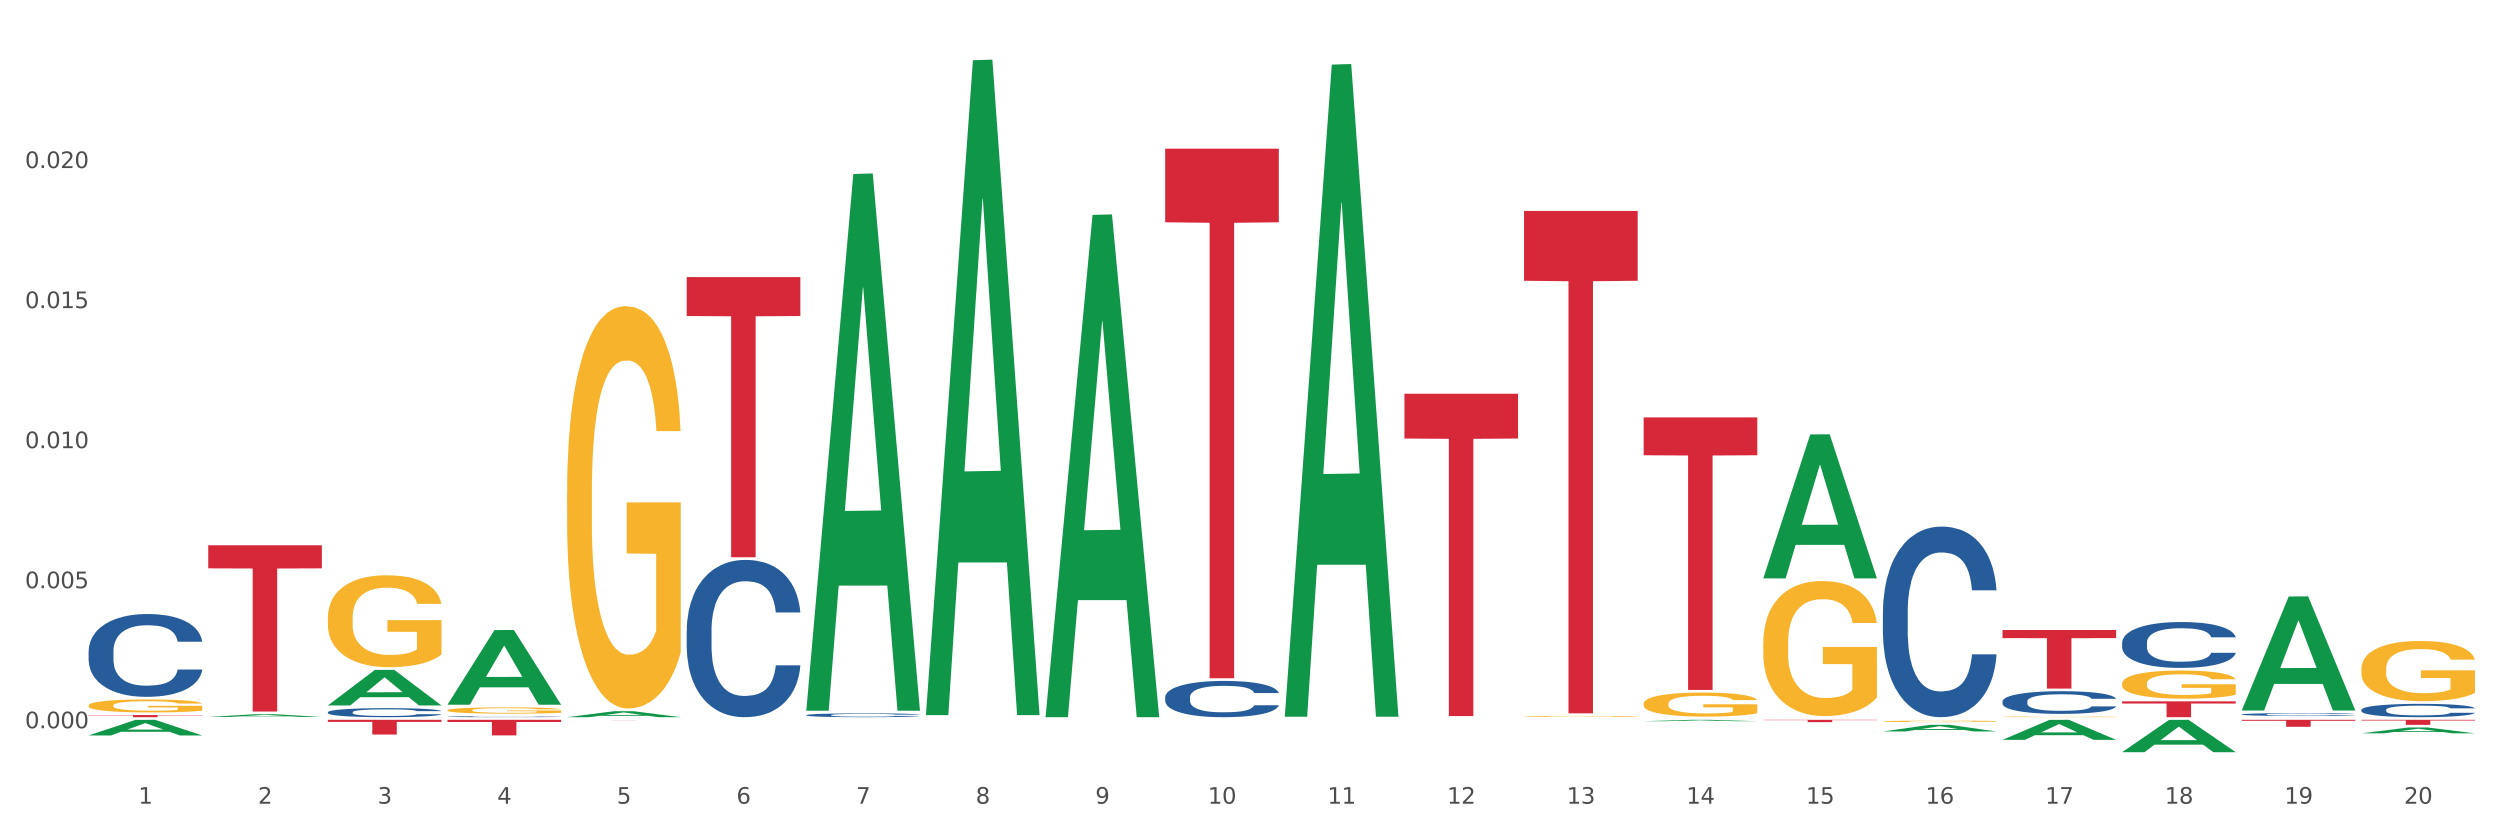 <?xml version="1.0" encoding="utf-8" standalone="no"?>
<!DOCTYPE svg PUBLIC "-//W3C//DTD SVG 1.1//EN"
  "http://www.w3.org/Graphics/SVG/1.1/DTD/svg11.dtd">
<svg xmlns:xlink="http://www.w3.org/1999/xlink" width="1080pt" height="360pt" viewBox="0 0 1080 360" xmlns="http://www.w3.org/2000/svg" version="1.1">
 <rect x="0" y="0" width="1080" height="360" fill="#333333" stroke="none"/>
 <defs>
  <style type="text/css">*{stroke-linejoin: round; stroke-linecap: butt}</style>
 </defs>
 <g id="figure_1">
  <g id="patch_1">
   <path d="M 0 360 
L 1080 360 
L 1080 0 
L 0 0 
z
" style="fill: #ffffff; stroke: #ffffff; stroke-linejoin: miter"/>
  </g>
  <g id="axes_1">
   <g id="matplotlib.axis_1">
    <g id="xtick_1">
     <g id="text_1">
      <!-- 1 -->
      <g style="fill: #4d4d4d" transform="translate(59.775 347.204) scale(0.096 -0.096)">
       <defs>
        <path id="DejaVuSans-31" d="M 794 531 
L 1825 531 
L 1825 4091 
L 703 3866 
L 703 4441 
L 1819 4666 
L 2450 4666 
L 2450 531 
L 3481 531 
L 3481 0 
L 794 0 
L 794 531 
z
" transform="scale(0.016)"/>
       </defs>
       <use xlink:href="#DejaVuSans-31"/>
      </g>
     </g>
    </g>
    <g id="xtick_2">
     <g id="text_2">
      <!-- 2 -->
      <g style="fill: #4d4d4d" transform="translate(111.45 347.204) scale(0.096 -0.096)">
       <defs>
        <path id="DejaVuSans-32" d="M 1228 531 
L 3431 531 
L 3431 0 
L 469 0 
L 469 531 
Q 828 903 1448 1529 
Q 2069 2156 2228 2338 
Q 2531 2678 2651 2914 
Q 2772 3150 2772 3378 
Q 2772 3750 2511 3984 
Q 2250 4219 1831 4219 
Q 1534 4219 1204 4116 
Q 875 4013 500 3803 
L 500 4441 
Q 881 4594 1212 4672 
Q 1544 4750 1819 4750 
Q 2544 4750 2975 4387 
Q 3406 4025 3406 3419 
Q 3406 3131 3298 2873 
Q 3191 2616 2906 2266 
Q 2828 2175 2409 1742 
Q 1991 1309 1228 531 
z
" transform="scale(0.016)"/>
       </defs>
       <use xlink:href="#DejaVuSans-32"/>
      </g>
     </g>
    </g>
    <g id="xtick_3">
     <g id="text_3">
      <!-- 3 -->
      <g style="fill: #4d4d4d" transform="translate(163.125 347.204) scale(0.096 -0.096)">
       <defs>
        <path id="DejaVuSans-33" d="M 2597 2516 
Q 3050 2419 3304 2112 
Q 3559 1806 3559 1356 
Q 3559 666 3084 287 
Q 2609 -91 1734 -91 
Q 1441 -91 1130 -33 
Q 819 25 488 141 
L 488 750 
Q 750 597 1062 519 
Q 1375 441 1716 441 
Q 2309 441 2620 675 
Q 2931 909 2931 1356 
Q 2931 1769 2642 2001 
Q 2353 2234 1838 2234 
L 1294 2234 
L 1294 2753 
L 1863 2753 
Q 2328 2753 2575 2939 
Q 2822 3125 2822 3475 
Q 2822 3834 2567 4026 
Q 2313 4219 1838 4219 
Q 1578 4219 1281 4162 
Q 984 4106 628 3988 
L 628 4550 
Q 988 4650 1302 4700 
Q 1616 4750 1894 4750 
Q 2613 4750 3031 4423 
Q 3450 4097 3450 3541 
Q 3450 3153 3228 2886 
Q 3006 2619 2597 2516 
z
" transform="scale(0.016)"/>
       </defs>
       <use xlink:href="#DejaVuSans-33"/>
      </g>
     </g>
    </g>
    <g id="xtick_4">
     <g id="text_4">
      <!-- 4 -->
      <g style="fill: #4d4d4d" transform="translate(214.8 347.204) scale(0.096 -0.096)">
       <defs>
        <path id="DejaVuSans-34" d="M 2419 4116 
L 825 1625 
L 2419 1625 
L 2419 4116 
z
M 2253 4666 
L 3047 4666 
L 3047 1625 
L 3713 1625 
L 3713 1100 
L 3047 1100 
L 3047 0 
L 2419 0 
L 2419 1100 
L 313 1100 
L 313 1709 
L 2253 4666 
z
" transform="scale(0.016)"/>
       </defs>
       <use xlink:href="#DejaVuSans-34"/>
      </g>
     </g>
    </g>
    <g id="xtick_5">
     <g id="text_5">
      <!-- 5 -->
      <g style="fill: #4d4d4d" transform="translate(266.475 347.204) scale(0.096 -0.096)">
       <defs>
        <path id="DejaVuSans-35" d="M 691 4666 
L 3169 4666 
L 3169 4134 
L 1269 4134 
L 1269 2991 
Q 1406 3038 1543 3061 
Q 1681 3084 1819 3084 
Q 2600 3084 3056 2656 
Q 3513 2228 3513 1497 
Q 3513 744 3044 326 
Q 2575 -91 1722 -91 
Q 1428 -91 1123 -41 
Q 819 9 494 109 
L 494 744 
Q 775 591 1075 516 
Q 1375 441 1709 441 
Q 2250 441 2565 725 
Q 2881 1009 2881 1497 
Q 2881 1984 2565 2268 
Q 2250 2553 1709 2553 
Q 1456 2553 1204 2497 
Q 953 2441 691 2322 
L 691 4666 
z
" transform="scale(0.016)"/>
       </defs>
       <use xlink:href="#DejaVuSans-35"/>
      </g>
     </g>
    </g>
    <g id="xtick_6">
     <g id="text_6">
      <!-- 6 -->
      <g style="fill: #4d4d4d" transform="translate(318.15 347.204) scale(0.096 -0.096)">
       <defs>
        <path id="DejaVuSans-36" d="M 2113 2584 
Q 1688 2584 1439 2293 
Q 1191 2003 1191 1497 
Q 1191 994 1439 701 
Q 1688 409 2113 409 
Q 2538 409 2786 701 
Q 3034 994 3034 1497 
Q 3034 2003 2786 2293 
Q 2538 2584 2113 2584 
z
M 3366 4563 
L 3366 3988 
Q 3128 4100 2886 4159 
Q 2644 4219 2406 4219 
Q 1781 4219 1451 3797 
Q 1122 3375 1075 2522 
Q 1259 2794 1537 2939 
Q 1816 3084 2150 3084 
Q 2853 3084 3261 2657 
Q 3669 2231 3669 1497 
Q 3669 778 3244 343 
Q 2819 -91 2113 -91 
Q 1303 -91 875 529 
Q 447 1150 447 2328 
Q 447 3434 972 4092 
Q 1497 4750 2381 4750 
Q 2619 4750 2861 4703 
Q 3103 4656 3366 4563 
z
" transform="scale(0.016)"/>
       </defs>
       <use xlink:href="#DejaVuSans-36"/>
      </g>
     </g>
    </g>
    <g id="xtick_7">
     <g id="text_7">
      <!-- 7 -->
      <g style="fill: #4d4d4d" transform="translate(369.825 347.204) scale(0.096 -0.096)">
       <defs>
        <path id="DejaVuSans-37" d="M 525 4666 
L 3525 4666 
L 3525 4397 
L 1831 0 
L 1172 0 
L 2766 4134 
L 525 4134 
L 525 4666 
z
" transform="scale(0.016)"/>
       </defs>
       <use xlink:href="#DejaVuSans-37"/>
      </g>
     </g>
    </g>
    <g id="xtick_8">
     <g id="text_8">
      <!-- 8 -->
      <g style="fill: #4d4d4d" transform="translate(421.5 347.204) scale(0.096 -0.096)">
       <defs>
        <path id="DejaVuSans-38" d="M 2034 2216 
Q 1584 2216 1326 1975 
Q 1069 1734 1069 1313 
Q 1069 891 1326 650 
Q 1584 409 2034 409 
Q 2484 409 2743 651 
Q 3003 894 3003 1313 
Q 3003 1734 2745 1975 
Q 2488 2216 2034 2216 
z
M 1403 2484 
Q 997 2584 770 2862 
Q 544 3141 544 3541 
Q 544 4100 942 4425 
Q 1341 4750 2034 4750 
Q 2731 4750 3128 4425 
Q 3525 4100 3525 3541 
Q 3525 3141 3298 2862 
Q 3072 2584 2669 2484 
Q 3125 2378 3379 2068 
Q 3634 1759 3634 1313 
Q 3634 634 3220 271 
Q 2806 -91 2034 -91 
Q 1263 -91 848 271 
Q 434 634 434 1313 
Q 434 1759 690 2068 
Q 947 2378 1403 2484 
z
M 1172 3481 
Q 1172 3119 1398 2916 
Q 1625 2713 2034 2713 
Q 2441 2713 2670 2916 
Q 2900 3119 2900 3481 
Q 2900 3844 2670 4047 
Q 2441 4250 2034 4250 
Q 1625 4250 1398 4047 
Q 1172 3844 1172 3481 
z
" transform="scale(0.016)"/>
       </defs>
       <use xlink:href="#DejaVuSans-38"/>
      </g>
     </g>
    </g>
    <g id="xtick_9">
     <g id="text_9">
      <!-- 9 -->
      <g style="fill: #4d4d4d" transform="translate(473.175 347.204) scale(0.096 -0.096)">
       <defs>
        <path id="DejaVuSans-39" d="M 703 97 
L 703 672 
Q 941 559 1184 500 
Q 1428 441 1663 441 
Q 2288 441 2617 861 
Q 2947 1281 2994 2138 
Q 2813 1869 2534 1725 
Q 2256 1581 1919 1581 
Q 1219 1581 811 2004 
Q 403 2428 403 3163 
Q 403 3881 828 4315 
Q 1253 4750 1959 4750 
Q 2769 4750 3195 4129 
Q 3622 3509 3622 2328 
Q 3622 1225 3098 567 
Q 2575 -91 1691 -91 
Q 1453 -91 1209 -44 
Q 966 3 703 97 
z
M 1959 2075 
Q 2384 2075 2632 2365 
Q 2881 2656 2881 3163 
Q 2881 3666 2632 3958 
Q 2384 4250 1959 4250 
Q 1534 4250 1286 3958 
Q 1038 3666 1038 3163 
Q 1038 2656 1286 2365 
Q 1534 2075 1959 2075 
z
" transform="scale(0.016)"/>
       </defs>
       <use xlink:href="#DejaVuSans-39"/>
      </g>
     </g>
    </g>
    <g id="xtick_10">
     <g id="text_10">
      <!-- 10 -->
      <g style="fill: #4d4d4d" transform="translate(521.796 347.204) scale(0.096 -0.096)">
       <defs>
        <path id="DejaVuSans-30" d="M 2034 4250 
Q 1547 4250 1301 3770 
Q 1056 3291 1056 2328 
Q 1056 1369 1301 889 
Q 1547 409 2034 409 
Q 2525 409 2770 889 
Q 3016 1369 3016 2328 
Q 3016 3291 2770 3770 
Q 2525 4250 2034 4250 
z
M 2034 4750 
Q 2819 4750 3233 4129 
Q 3647 3509 3647 2328 
Q 3647 1150 3233 529 
Q 2819 -91 2034 -91 
Q 1250 -91 836 529 
Q 422 1150 422 2328 
Q 422 3509 836 4129 
Q 1250 4750 2034 4750 
z
" transform="scale(0.016)"/>
       </defs>
       <use xlink:href="#DejaVuSans-31"/>
       <use xlink:href="#DejaVuSans-30" transform="translate(63.623 0)"/>
      </g>
     </g>
    </g>
    <g id="xtick_11">
     <g id="text_11">
      <!-- 11 -->
      <g style="fill: #4d4d4d" transform="translate(573.471 347.204) scale(0.096 -0.096)">
       <use xlink:href="#DejaVuSans-31"/>
       <use xlink:href="#DejaVuSans-31" transform="translate(63.623 0)"/>
      </g>
     </g>
    </g>
    <g id="xtick_12">
     <g id="text_12">
      <!-- 12 -->
      <g style="fill: #4d4d4d" transform="translate(625.146 347.204) scale(0.096 -0.096)">
       <use xlink:href="#DejaVuSans-31"/>
       <use xlink:href="#DejaVuSans-32" transform="translate(63.623 0)"/>
      </g>
     </g>
    </g>
    <g id="xtick_13">
     <g id="text_13">
      <!-- 13 -->
      <g style="fill: #4d4d4d" transform="translate(676.821 347.204) scale(0.096 -0.096)">
       <use xlink:href="#DejaVuSans-31"/>
       <use xlink:href="#DejaVuSans-33" transform="translate(63.623 0)"/>
      </g>
     </g>
    </g>
    <g id="xtick_14">
     <g id="text_14">
      <!-- 14 -->
      <g style="fill: #4d4d4d" transform="translate(728.496 347.204) scale(0.096 -0.096)">
       <use xlink:href="#DejaVuSans-31"/>
       <use xlink:href="#DejaVuSans-34" transform="translate(63.623 0)"/>
      </g>
     </g>
    </g>
    <g id="xtick_15">
     <g id="text_15">
      <!-- 15 -->
      <g style="fill: #4d4d4d" transform="translate(780.171 347.204) scale(0.096 -0.096)">
       <use xlink:href="#DejaVuSans-31"/>
       <use xlink:href="#DejaVuSans-35" transform="translate(63.623 0)"/>
      </g>
     </g>
    </g>
    <g id="xtick_16">
     <g id="text_16">
      <!-- 16 -->
      <g style="fill: #4d4d4d" transform="translate(831.846 347.204) scale(0.096 -0.096)">
       <use xlink:href="#DejaVuSans-31"/>
       <use xlink:href="#DejaVuSans-36" transform="translate(63.623 0)"/>
      </g>
     </g>
    </g>
    <g id="xtick_17">
     <g id="text_17">
      <!-- 17 -->
      <g style="fill: #4d4d4d" transform="translate(883.521 347.204) scale(0.096 -0.096)">
       <use xlink:href="#DejaVuSans-31"/>
       <use xlink:href="#DejaVuSans-37" transform="translate(63.623 0)"/>
      </g>
     </g>
    </g>
    <g id="xtick_18">
     <g id="text_18">
      <!-- 18 -->
      <g style="fill: #4d4d4d" transform="translate(935.196 347.204) scale(0.096 -0.096)">
       <use xlink:href="#DejaVuSans-31"/>
       <use xlink:href="#DejaVuSans-38" transform="translate(63.623 0)"/>
      </g>
     </g>
    </g>
    <g id="xtick_19">
     <g id="text_19">
      <!-- 19 -->
      <g style="fill: #4d4d4d" transform="translate(986.871 347.204) scale(0.096 -0.096)">
       <use xlink:href="#DejaVuSans-31"/>
       <use xlink:href="#DejaVuSans-39" transform="translate(63.623 0)"/>
      </g>
     </g>
    </g>
    <g id="xtick_20">
     <g id="text_20">
      <!-- 20 -->
      <g style="fill: #4d4d4d" transform="translate(1038.546 347.204) scale(0.096 -0.096)">
       <use xlink:href="#DejaVuSans-32"/>
       <use xlink:href="#DejaVuSans-30" transform="translate(63.623 0)"/>
      </g>
     </g>
    </g>
    <g id="xtick_21"/>
    <g id="xtick_22"/>
    <g id="xtick_23"/>
    <g id="xtick_24"/>
    <g id="xtick_25"/>
    <g id="xtick_26"/>
    <g id="xtick_27"/>
    <g id="xtick_28"/>
    <g id="xtick_29"/>
    <g id="xtick_30"/>
    <g id="xtick_31"/>
    <g id="xtick_32"/>
    <g id="xtick_33"/>
    <g id="xtick_34"/>
    <g id="xtick_35"/>
    <g id="xtick_36"/>
    <g id="xtick_37"/>
    <g id="xtick_38"/>
    <g id="xtick_39"/>
   </g>
   <g id="matplotlib.axis_2">
    <g id="ytick_1">
     <g id="text_21">
      <!-- 0.000 -->
      <g style="fill: #4d4d4d" transform="translate(10.8 314.613) scale(0.096 -0.096)">
       <defs>
        <path id="DejaVuSans-2e" d="M 684 794 
L 1344 794 
L 1344 0 
L 684 0 
L 684 794 
z
" transform="scale(0.016)"/>
       </defs>
       <use xlink:href="#DejaVuSans-30"/>
       <use xlink:href="#DejaVuSans-2e" transform="translate(63.623 0)"/>
       <use xlink:href="#DejaVuSans-30" transform="translate(95.41 0)"/>
       <use xlink:href="#DejaVuSans-30" transform="translate(159.033 0)"/>
       <use xlink:href="#DejaVuSans-30" transform="translate(222.656 0)"/>
      </g>
     </g>
    </g>
    <g id="ytick_2">
     <g id="text_22">
      <!-- 0.005 -->
      <g style="fill: #4d4d4d" transform="translate(10.8 254.111) scale(0.096 -0.096)">
       <use xlink:href="#DejaVuSans-30"/>
       <use xlink:href="#DejaVuSans-2e" transform="translate(63.623 0)"/>
       <use xlink:href="#DejaVuSans-30" transform="translate(95.41 0)"/>
       <use xlink:href="#DejaVuSans-30" transform="translate(159.033 0)"/>
       <use xlink:href="#DejaVuSans-35" transform="translate(222.656 0)"/>
      </g>
     </g>
    </g>
    <g id="ytick_3">
     <g id="text_23">
      <!-- 0.010 -->
      <g style="fill: #4d4d4d" transform="translate(10.8 193.609) scale(0.096 -0.096)">
       <use xlink:href="#DejaVuSans-30"/>
       <use xlink:href="#DejaVuSans-2e" transform="translate(63.623 0)"/>
       <use xlink:href="#DejaVuSans-30" transform="translate(95.41 0)"/>
       <use xlink:href="#DejaVuSans-31" transform="translate(159.033 0)"/>
       <use xlink:href="#DejaVuSans-30" transform="translate(222.656 0)"/>
      </g>
     </g>
    </g>
    <g id="ytick_4">
     <g id="text_24">
      <!-- 0.015 -->
      <g style="fill: #4d4d4d" transform="translate(10.8 133.107) scale(0.096 -0.096)">
       <use xlink:href="#DejaVuSans-30"/>
       <use xlink:href="#DejaVuSans-2e" transform="translate(63.623 0)"/>
       <use xlink:href="#DejaVuSans-30" transform="translate(95.41 0)"/>
       <use xlink:href="#DejaVuSans-31" transform="translate(159.033 0)"/>
       <use xlink:href="#DejaVuSans-35" transform="translate(222.656 0)"/>
      </g>
     </g>
    </g>
    <g id="ytick_5">
     <g id="text_25">
      <!-- 0.020 -->
      <g style="fill: #4d4d4d" transform="translate(10.8 72.605) scale(0.096 -0.096)">
       <use xlink:href="#DejaVuSans-30"/>
       <use xlink:href="#DejaVuSans-2e" transform="translate(63.623 0)"/>
       <use xlink:href="#DejaVuSans-30" transform="translate(95.41 0)"/>
       <use xlink:href="#DejaVuSans-32" transform="translate(159.033 0)"/>
       <use xlink:href="#DejaVuSans-30" transform="translate(222.656 0)"/>
      </g>
     </g>
    </g>
    <g id="ytick_6"/>
    <g id="ytick_7"/>
    <g id="ytick_8"/>
    <g id="ytick_9"/>
    <g id="ytick_10"/>
   </g>
   <g id="PolyCollection_1">
    <path d="M 38.283 317.697 
L 38.334 317.691 
L 58.577 310.972 
L 66.979 310.965 
L 87.374 317.71 
L 77.657 317.71 
L 73.254 316.139 
L 52.352 316.139 
L 52.201 316.165 
L 47.949 317.71 
L 38.283 317.71 
L 38.283 317.697 
L 54.984 315.202 
L 70.623 315.196 
L 62.879 312.403 
L 62.778 312.39 
L 62.677 312.409 
L 54.934 315.196 
L 54.984 315.202 
L 38.283 317.697 
z
" clip-path="url(#p6f88d03148)" style="fill: #109648"/>
    <path d="M 89.958 309.717 
L 90.009 309.716 
L 110.252 308.531 
L 118.654 308.53 
L 139.049 309.719 
L 129.332 309.719 
L 124.929 309.442 
L 104.027 309.442 
L 103.876 309.447 
L 99.624 309.719 
L 89.958 309.719 
L 89.958 309.717 
L 106.659 309.277 
L 122.298 309.276 
L 114.554 308.783 
L 114.453 308.781 
L 114.352 308.784 
L 106.609 309.276 
L 106.659 309.277 
L 89.958 309.717 
z
" clip-path="url(#p6f88d03148)" style="fill: #109648"/>
    <path d="M 141.633 304.746 
L 141.684 304.731 
L 161.928 289.397 
L 170.329 289.383 
L 190.724 304.775 
L 181.007 304.775 
L 176.604 301.191 
L 155.703 301.191 
L 155.551 301.248 
L 151.3 304.775 
L 141.633 304.775 
L 141.633 304.746 
L 158.334 299.052 
L 173.973 299.037 
L 166.229 292.664 
L 166.128 292.635 
L 166.027 292.678 
L 158.284 299.037 
L 158.334 299.052 
L 141.633 304.746 
z
" clip-path="url(#p6f88d03148)" style="fill: #109648"/>
    <path d="M 761.734 249.757 
L 761.784 249.699 
L 782.028 187.67 
L 790.429 187.612 
L 810.825 249.874 
L 801.108 249.874 
L 796.705 235.375 
L 775.803 235.375 
L 775.651 235.609 
L 771.4 249.874 
L 761.734 249.874 
L 761.734 249.757 
L 778.435 226.723 
L 794.073 226.665 
L 786.33 200.883 
L 786.229 200.766 
L 786.127 200.941 
L 778.384 226.665 
L 778.435 226.723 
L 761.734 249.757 
z
" clip-path="url(#p6f88d03148)" style="fill: #109648"/>
    <path d="M 916.759 295.291 
L 916.817 295.28 
L 916.817 294.881 
L 916.933 294.536 
L 917.512 293.704 
L 918.381 293.015 
L 919.019 292.649 
L 919.657 292.349 
L 920.41 292.049 
L 921.337 291.738 
L 923.018 291.283 
L 924.061 291.05 
L 925.337 290.806 
L 927.655 290.45 
L 929.336 290.25 
L 931.075 290.084 
L 933.915 289.884 
L 935.769 289.795 
L 937.74 289.728 
L 940.116 289.684 
L 941.913 289.673 
L 945.854 289.706 
L 949.216 289.806 
L 950.839 289.884 
L 952.925 290.017 
L 954.026 290.106 
L 955.823 290.284 
L 957.678 290.517 
L 958.953 290.717 
L 960.865 291.094 
L 962.314 291.472 
L 963.647 291.938 
L 964.343 292.26 
L 964.865 292.56 
L 965.328 292.904 
L 965.792 293.448 
L 955.359 293.448 
L 954.954 293.06 
L 954.316 292.693 
L 953.389 292.338 
L 952.577 292.116 
L 951.186 291.838 
L 949.911 291.661 
L 948.578 291.527 
L 946.955 291.416 
L 945.68 291.361 
L 943.883 291.316 
L 940.348 291.327 
L 937.972 291.416 
L 936.349 291.527 
L 935.306 291.627 
L 934.378 291.738 
L 933.335 291.894 
L 932.118 292.127 
L 931.248 292.338 
L 930.379 292.604 
L 929.683 292.871 
L 929.046 293.182 
L 928.524 293.515 
L 928.119 293.859 
L 927.771 294.281 
L 927.481 294.981 
L 927.481 296.502 
L 927.597 296.846 
L 927.887 297.301 
L 928.235 297.646 
L 928.814 298.056 
L 929.336 298.334 
L 930.321 298.734 
L 931.422 299.067 
L 932.292 299.278 
L 933.161 299.455 
L 934.668 299.7 
L 936.349 299.9 
L 937.798 300.022 
L 939.768 300.133 
L 941.101 300.177 
L 942.261 300.199 
L 945.101 300.199 
L 947.129 300.166 
L 949.39 300.088 
L 951.128 299.988 
L 952.577 299.866 
L 954.2 299.666 
L 955.243 299.478 
L 955.243 297.157 
L 942.492 297.146 
L 942.492 295.602 
L 965.85 295.602 
L 965.85 300.133 
L 964.865 300.366 
L 963.763 300.577 
L 962.604 300.766 
L 960.865 300.999 
L 958.779 301.221 
L 956.924 301.376 
L 954.954 301.51 
L 952.635 301.632 
L 949.621 301.743 
L 947.767 301.787 
L 945.448 301.821 
L 942.724 301.832 
L 940.348 301.809 
L 938.03 301.754 
L 935.595 301.654 
L 933.219 301.51 
L 931.422 301.365 
L 929.626 301.188 
L 927.713 300.954 
L 926.206 300.732 
L 925.047 300.533 
L 923.772 300.277 
L 922.381 299.944 
L 921.337 299.644 
L 920.41 299.333 
L 919.425 298.934 
L 918.729 298.589 
L 918.034 298.156 
L 917.628 297.834 
L 917.164 297.335 
L 916.817 296.635 
L 916.759 295.291 
z
" clip-path="url(#p6f88d03148)" style="fill: #f7b32b"/>
    <path d="M 1020.109 288.932 
L 1020.167 288.908 
L 1020.167 288.052 
L 1020.283 287.316 
L 1020.862 285.534 
L 1021.732 284.061 
L 1022.369 283.277 
L 1023.007 282.635 
L 1023.76 281.993 
L 1024.687 281.328 
L 1026.368 280.354 
L 1027.412 279.855 
L 1028.687 279.332 
L 1031.005 278.572 
L 1032.686 278.144 
L 1034.425 277.788 
L 1037.265 277.36 
L 1039.119 277.17 
L 1041.09 277.028 
L 1043.466 276.932 
L 1045.263 276.909 
L 1049.204 276.98 
L 1052.566 277.194 
L 1054.189 277.36 
L 1056.275 277.645 
L 1057.376 277.835 
L 1059.173 278.216 
L 1061.028 278.715 
L 1062.303 279.142 
L 1064.216 279.95 
L 1065.665 280.758 
L 1066.998 281.756 
L 1067.693 282.445 
L 1068.215 283.086 
L 1068.678 283.823 
L 1069.142 284.987 
L 1058.709 284.987 
L 1058.304 284.156 
L 1057.666 283.372 
L 1056.739 282.611 
L 1055.927 282.136 
L 1054.536 281.542 
L 1053.261 281.162 
L 1051.928 280.877 
L 1050.305 280.639 
L 1049.03 280.52 
L 1047.234 280.425 
L 1043.698 280.449 
L 1041.322 280.639 
L 1039.699 280.877 
L 1038.656 281.091 
L 1037.728 281.328 
L 1036.685 281.661 
L 1035.468 282.16 
L 1034.598 282.611 
L 1033.729 283.181 
L 1033.034 283.752 
L 1032.396 284.417 
L 1031.874 285.13 
L 1031.469 285.866 
L 1031.121 286.769 
L 1030.831 288.266 
L 1030.831 291.521 
L 1030.947 292.258 
L 1031.237 293.232 
L 1031.585 293.969 
L 1032.164 294.848 
L 1032.686 295.442 
L 1033.671 296.297 
L 1034.772 297.01 
L 1035.642 297.462 
L 1036.511 297.842 
L 1038.018 298.364 
L 1039.699 298.792 
L 1041.148 299.054 
L 1043.118 299.291 
L 1044.452 299.386 
L 1045.611 299.434 
L 1048.451 299.434 
L 1050.479 299.362 
L 1052.74 299.196 
L 1054.478 298.982 
L 1055.927 298.721 
L 1057.55 298.293 
L 1058.593 297.889 
L 1058.593 292.923 
L 1045.843 292.9 
L 1045.843 289.597 
L 1069.2 289.597 
L 1069.2 299.291 
L 1068.215 299.79 
L 1067.113 300.242 
L 1065.954 300.646 
L 1064.216 301.144 
L 1062.129 301.62 
L 1060.274 301.952 
L 1058.304 302.237 
L 1055.985 302.499 
L 1052.971 302.736 
L 1051.117 302.831 
L 1048.798 302.903 
L 1046.074 302.927 
L 1043.698 302.879 
L 1041.38 302.76 
L 1038.945 302.546 
L 1036.569 302.237 
L 1034.772 301.929 
L 1032.976 301.548 
L 1031.063 301.049 
L 1029.556 300.574 
L 1028.397 300.147 
L 1027.122 299.6 
L 1025.731 298.887 
L 1024.687 298.246 
L 1023.76 297.58 
L 1022.775 296.725 
L 1022.079 295.988 
L 1021.384 295.062 
L 1020.978 294.373 
L 1020.514 293.303 
L 1020.167 291.807 
L 1020.109 288.932 
z
" clip-path="url(#p6f88d03148)" style="fill: #f7b32b"/>
    <path d="M 38.283 281.335 
L 38.341 281.302 
L 38.341 280.387 
L 38.515 279.146 
L 39.153 276.859 
L 39.966 275.127 
L 41.358 273.101 
L 42.113 272.252 
L 43.099 271.304 
L 45.13 269.769 
L 47.451 268.462 
L 49.076 267.743 
L 50.295 267.286 
L 53.022 266.469 
L 54.589 266.109 
L 56.214 265.815 
L 57.606 265.619 
L 59.927 265.391 
L 61.784 265.293 
L 63.931 265.26 
L 65.73 265.293 
L 68.109 265.423 
L 71.591 265.815 
L 72.925 266.044 
L 74.724 266.436 
L 76.581 266.959 
L 78.09 267.482 
L 79.831 268.233 
L 81.63 269.213 
L 83.37 270.455 
L 84.589 271.598 
L 85.575 272.807 
L 86.446 274.278 
L 87.084 275.879 
L 87.374 277.218 
L 76.755 277.218 
L 76.465 276.009 
L 75.885 274.702 
L 75.305 273.82 
L 74.666 273.101 
L 73.68 272.285 
L 72.809 271.762 
L 71.359 271.141 
L 70.024 270.749 
L 68.922 270.52 
L 67.587 270.324 
L 64.744 270.128 
L 62.713 270.128 
L 61.436 270.194 
L 59.869 270.357 
L 58.535 270.586 
L 56.968 270.978 
L 55.749 271.402 
L 54.531 271.958 
L 53.834 272.35 
L 52.79 273.069 
L 52.094 273.657 
L 51.165 274.67 
L 50.643 275.388 
L 49.714 277.251 
L 49.308 278.623 
L 49.134 279.57 
L 49.018 280.616 
L 49.018 285.713 
L 49.366 288 
L 49.656 288.98 
L 50.121 290.091 
L 50.991 291.529 
L 52.268 292.933 
L 53.602 293.946 
L 54.705 294.567 
L 55.749 295.024 
L 56.794 295.384 
L 58.07 295.711 
L 59.115 295.907 
L 60.682 296.103 
L 62.539 296.201 
L 63.989 296.201 
L 66.949 296.037 
L 68.283 295.874 
L 69.56 295.645 
L 70.952 295.286 
L 72.055 294.894 
L 72.693 294.6 
L 73.738 293.979 
L 74.55 293.326 
L 75.247 292.574 
L 75.711 291.921 
L 76.233 290.94 
L 76.639 289.83 
L 76.755 289.241 
L 87.374 289.241 
L 87.142 290.418 
L 86.736 291.561 
L 85.924 293.097 
L 85.285 293.979 
L 84.299 295.057 
L 83.254 295.972 
L 81.804 296.985 
L 80.469 297.736 
L 79.076 298.39 
L 77.568 298.978 
L 74.84 299.795 
L 73.854 300.023 
L 71.765 300.415 
L 70.14 300.644 
L 67.761 300.873 
L 65.324 301.004 
L 62.771 301.036 
L 60.508 300.971 
L 58.012 300.775 
L 56.446 300.579 
L 54.705 300.285 
L 52.674 299.827 
L 50.759 299.272 
L 48.96 298.618 
L 47.277 297.867 
L 45.711 297.017 
L 43.68 295.613 
L 42.171 294.24 
L 41.068 292.966 
L 40.314 291.888 
L 39.56 290.516 
L 39.153 289.568 
L 38.515 287.281 
L 38.283 285.157 
L 38.283 281.335 
z
" clip-path="url(#p6f88d03148)" style="fill: #255c99"/>
    <path d="M 865.084 309.665 
L 865.142 309.665 
L 865.142 309.655 
L 865.257 309.647 
L 865.837 309.626 
L 866.706 309.61 
L 867.344 309.601 
L 867.982 309.593 
L 868.735 309.586 
L 869.662 309.579 
L 871.343 309.567 
L 872.386 309.562 
L 873.662 309.556 
L 875.98 309.547 
L 877.661 309.542 
L 879.399 309.538 
L 882.239 309.533 
L 884.094 309.531 
L 886.065 309.53 
L 888.441 309.528 
L 890.238 309.528 
L 894.179 309.529 
L 897.541 309.531 
L 899.164 309.533 
L 901.25 309.537 
L 902.351 309.539 
L 904.148 309.543 
L 906.003 309.549 
L 907.278 309.554 
L 909.19 309.563 
L 910.639 309.572 
L 911.972 309.583 
L 912.668 309.591 
L 913.19 309.599 
L 913.653 309.607 
L 914.117 309.62 
L 903.684 309.62 
L 903.279 309.611 
L 902.641 309.602 
L 901.714 309.593 
L 900.902 309.588 
L 899.511 309.581 
L 898.236 309.577 
L 896.903 309.573 
L 895.28 309.571 
L 894.005 309.569 
L 892.208 309.568 
L 888.673 309.569 
L 886.297 309.571 
L 884.674 309.573 
L 883.63 309.576 
L 882.703 309.579 
L 881.66 309.582 
L 880.443 309.588 
L 879.573 309.593 
L 878.704 309.6 
L 878.008 309.606 
L 877.371 309.614 
L 876.849 309.622 
L 876.444 309.63 
L 876.096 309.641 
L 875.806 309.658 
L 875.806 309.695 
L 875.922 309.703 
L 876.212 309.714 
L 876.559 309.723 
L 877.139 309.733 
L 877.661 309.739 
L 878.646 309.749 
L 879.747 309.757 
L 880.617 309.762 
L 881.486 309.767 
L 882.993 309.773 
L 884.674 309.778 
L 886.123 309.78 
L 888.093 309.783 
L 889.426 309.784 
L 890.586 309.785 
L 893.426 309.785 
L 895.454 309.784 
L 897.715 309.782 
L 899.453 309.78 
L 900.902 309.777 
L 902.525 309.772 
L 903.568 309.767 
L 903.568 309.711 
L 890.817 309.71 
L 890.817 309.673 
L 914.175 309.673 
L 914.175 309.783 
L 913.19 309.789 
L 912.088 309.794 
L 910.929 309.799 
L 909.19 309.804 
L 907.104 309.81 
L 905.249 309.814 
L 903.279 309.817 
L 900.96 309.82 
L 897.946 309.822 
L 896.092 309.824 
L 893.773 309.824 
L 891.049 309.825 
L 888.673 309.824 
L 886.355 309.823 
L 883.92 309.82 
L 881.544 309.817 
L 879.747 309.813 
L 877.951 309.809 
L 876.038 309.803 
L 874.531 309.798 
L 873.372 309.793 
L 872.097 309.787 
L 870.706 309.779 
L 869.662 309.771 
L 868.735 309.764 
L 867.75 309.754 
L 867.054 309.746 
L 866.359 309.735 
L 865.953 309.727 
L 865.489 309.715 
L 865.142 309.698 
L 865.084 309.665 
z
" clip-path="url(#p6f88d03148)" style="fill: #f7b32b"/>
    <path d="M 813.409 316.001 
L 813.459 315.998 
L 833.703 313.112 
L 842.104 313.109 
L 862.5 316.006 
L 852.783 316.006 
L 848.38 315.332 
L 827.478 315.332 
L 827.326 315.342 
L 823.075 316.006 
L 813.409 316.006 
L 813.409 316.001 
L 830.11 314.929 
L 845.748 314.926 
L 838.005 313.726 
L 837.904 313.721 
L 837.802 313.729 
L 830.059 314.926 
L 830.11 314.929 
L 813.409 316.001 
z
" clip-path="url(#p6f88d03148)" style="fill: #109648"/>
    <path d="M 710.058 311.553 
L 710.109 311.552 
L 730.353 310.966 
L 738.754 310.965 
L 759.15 311.554 
L 749.433 311.554 
L 745.03 311.417 
L 724.128 311.417 
L 723.976 311.419 
L 719.725 311.554 
L 710.058 311.554 
L 710.058 311.553 
L 726.76 311.335 
L 742.398 311.335 
L 734.655 311.091 
L 734.554 311.09 
L 734.452 311.091 
L 726.709 311.335 
L 726.76 311.335 
L 710.058 311.553 
z
" clip-path="url(#p6f88d03148)" style="fill: #109648"/>
    <path d="M 813.409 264.484 
L 813.467 264.409 
L 813.467 262.304 
L 813.641 259.446 
L 814.279 254.183 
L 815.091 250.198 
L 816.484 245.536 
L 817.238 243.581 
L 818.225 241.4 
L 820.256 237.866 
L 822.577 234.859 
L 824.202 233.204 
L 825.42 232.152 
L 828.148 230.272 
L 829.714 229.445 
L 831.339 228.768 
L 832.732 228.317 
L 835.053 227.791 
L 836.91 227.565 
L 839.057 227.49 
L 840.856 227.565 
L 843.235 227.866 
L 846.716 228.768 
L 848.051 229.294 
L 849.85 230.197 
L 851.707 231.4 
L 853.215 232.603 
L 854.956 234.332 
L 856.755 236.588 
L 858.496 239.445 
L 859.715 242.077 
L 860.701 244.859 
L 861.571 248.243 
L 862.21 251.927 
L 862.5 255.01 
L 851.881 255.01 
L 851.591 252.228 
L 851.01 249.22 
L 850.43 247.19 
L 849.792 245.536 
L 848.805 243.656 
L 847.935 242.453 
L 846.484 241.024 
L 845.15 240.122 
L 844.047 239.596 
L 842.712 239.145 
L 839.869 238.693 
L 837.838 238.693 
L 836.562 238.844 
L 834.995 239.22 
L 833.66 239.746 
L 832.093 240.648 
L 830.875 241.626 
L 829.656 242.904 
L 828.96 243.806 
L 827.915 245.461 
L 827.219 246.814 
L 826.291 249.145 
L 825.768 250.799 
L 824.84 255.085 
L 824.434 258.243 
L 824.26 260.424 
L 824.144 262.83 
L 824.144 274.56 
L 824.492 279.823 
L 824.782 282.079 
L 825.246 284.635 
L 826.117 287.944 
L 827.393 291.177 
L 828.728 293.508 
L 829.83 294.937 
L 830.875 295.989 
L 831.919 296.816 
L 833.196 297.568 
L 834.24 298.02 
L 835.807 298.471 
L 837.664 298.696 
L 839.115 298.696 
L 842.074 298.32 
L 843.409 297.944 
L 844.685 297.418 
L 846.078 296.591 
L 847.181 295.689 
L 847.819 295.012 
L 848.863 293.583 
L 849.676 292.079 
L 850.372 290.35 
L 850.836 288.846 
L 851.359 286.59 
L 851.765 284.034 
L 851.881 282.68 
L 862.5 282.68 
L 862.268 285.387 
L 861.862 288.019 
L 861.049 291.553 
L 860.411 293.583 
L 859.424 296.065 
L 858.38 298.17 
L 856.929 300.501 
L 855.595 302.23 
L 854.202 303.734 
L 852.693 305.088 
L 849.966 306.967 
L 848.979 307.494 
L 846.89 308.396 
L 845.266 308.922 
L 842.887 309.449 
L 840.449 309.749 
L 837.896 309.825 
L 835.633 309.674 
L 833.138 309.223 
L 831.571 308.772 
L 829.83 308.095 
L 827.799 307.043 
L 825.884 305.764 
L 824.086 304.26 
L 822.403 302.531 
L 820.836 300.576 
L 818.805 297.343 
L 817.296 294.185 
L 816.194 291.252 
L 815.44 288.771 
L 814.685 285.613 
L 814.279 283.432 
L 813.641 278.169 
L 813.409 273.281 
L 813.409 264.484 
z
" clip-path="url(#p6f88d03148)" style="fill: #255c99"/>
    <path d="M 503.358 301.2 
L 503.416 301.186 
L 503.416 300.785 
L 503.59 300.242 
L 504.229 299.24 
L 505.041 298.482 
L 506.434 297.595 
L 507.188 297.224 
L 508.175 296.809 
L 510.206 296.137 
L 512.527 295.564 
L 514.151 295.25 
L 515.37 295.05 
L 518.097 294.692 
L 519.664 294.535 
L 521.289 294.406 
L 522.682 294.32 
L 525.003 294.22 
L 526.859 294.177 
L 529.007 294.163 
L 530.805 294.177 
L 533.184 294.234 
L 536.666 294.406 
L 538.001 294.506 
L 539.8 294.678 
L 541.657 294.906 
L 543.165 295.135 
L 544.906 295.464 
L 546.705 295.893 
L 548.446 296.437 
L 549.664 296.938 
L 550.651 297.467 
L 551.521 298.11 
L 552.159 298.811 
L 552.45 299.398 
L 541.831 299.398 
L 541.54 298.868 
L 540.96 298.296 
L 540.38 297.91 
L 539.742 297.595 
L 538.755 297.238 
L 537.885 297.009 
L 536.434 296.737 
L 535.099 296.566 
L 533.997 296.466 
L 532.662 296.38 
L 529.819 296.294 
L 527.788 296.294 
L 526.511 296.322 
L 524.945 296.394 
L 523.61 296.494 
L 522.043 296.666 
L 520.825 296.852 
L 519.606 297.095 
L 518.91 297.267 
L 517.865 297.581 
L 517.169 297.839 
L 516.24 298.282 
L 515.718 298.597 
L 514.79 299.412 
L 514.384 300.013 
L 514.209 300.427 
L 514.093 300.885 
L 514.093 303.116 
L 514.442 304.118 
L 514.732 304.547 
L 515.196 305.033 
L 516.066 305.662 
L 517.343 306.277 
L 518.678 306.721 
L 519.78 306.993 
L 520.825 307.193 
L 521.869 307.35 
L 523.146 307.493 
L 524.19 307.579 
L 525.757 307.665 
L 527.614 307.708 
L 529.065 307.708 
L 532.024 307.636 
L 533.359 307.565 
L 534.635 307.465 
L 536.028 307.307 
L 537.13 307.136 
L 537.769 307.007 
L 538.813 306.735 
L 539.626 306.449 
L 540.322 306.12 
L 540.786 305.834 
L 541.308 305.405 
L 541.715 304.919 
L 541.831 304.661 
L 552.45 304.661 
L 552.218 305.176 
L 551.811 305.677 
L 550.999 306.349 
L 550.361 306.735 
L 549.374 307.207 
L 548.33 307.608 
L 546.879 308.051 
L 545.544 308.38 
L 544.152 308.666 
L 542.643 308.924 
L 539.916 309.281 
L 538.929 309.381 
L 536.84 309.553 
L 535.215 309.653 
L 532.836 309.753 
L 530.399 309.81 
L 527.846 309.825 
L 525.583 309.796 
L 523.088 309.71 
L 521.521 309.624 
L 519.78 309.496 
L 517.749 309.295 
L 515.834 309.052 
L 514.035 308.766 
L 512.353 308.437 
L 510.786 308.065 
L 508.755 307.45 
L 507.246 306.85 
L 506.144 306.292 
L 505.389 305.82 
L 504.635 305.219 
L 504.229 304.804 
L 503.59 303.803 
L 503.358 302.873 
L 503.358 301.2 
z
" clip-path="url(#p6f88d03148)" style="fill: #255c99"/>
    <path d="M 348.333 308.917 
L 348.391 308.916 
L 348.391 308.874 
L 348.565 308.816 
L 349.204 308.711 
L 350.016 308.631 
L 351.409 308.538 
L 352.163 308.499 
L 353.15 308.455 
L 355.18 308.385 
L 357.502 308.324 
L 359.126 308.291 
L 360.345 308.27 
L 363.072 308.233 
L 364.639 308.216 
L 366.264 308.202 
L 367.656 308.193 
L 369.977 308.183 
L 371.834 308.178 
L 373.981 308.177 
L 375.78 308.178 
L 378.159 308.184 
L 381.641 308.202 
L 382.976 308.213 
L 384.775 308.231 
L 386.631 308.255 
L 388.14 308.279 
L 389.881 308.314 
L 391.68 308.359 
L 393.421 308.416 
L 394.639 308.469 
L 395.626 308.524 
L 396.496 308.592 
L 397.134 308.666 
L 397.425 308.728 
L 386.805 308.728 
L 386.515 308.672 
L 385.935 308.612 
L 385.355 308.571 
L 384.716 308.538 
L 383.73 308.5 
L 382.86 308.476 
L 381.409 308.448 
L 380.074 308.43 
L 378.972 308.419 
L 377.637 308.41 
L 374.794 308.401 
L 372.763 308.401 
L 371.486 308.404 
L 369.919 308.412 
L 368.585 308.422 
L 367.018 308.44 
L 365.8 308.46 
L 364.581 308.485 
L 363.885 308.503 
L 362.84 308.537 
L 362.144 308.564 
L 361.215 308.61 
L 360.693 308.643 
L 359.765 308.729 
L 359.358 308.792 
L 359.184 308.836 
L 359.068 308.884 
L 359.068 309.119 
L 359.416 309.224 
L 359.707 309.269 
L 360.171 309.321 
L 361.041 309.387 
L 362.318 309.451 
L 363.652 309.498 
L 364.755 309.527 
L 365.8 309.548 
L 366.844 309.564 
L 368.121 309.579 
L 369.165 309.588 
L 370.732 309.597 
L 372.589 309.602 
L 374.039 309.602 
L 376.999 309.594 
L 378.333 309.587 
L 379.61 309.576 
L 381.003 309.56 
L 382.105 309.542 
L 382.744 309.528 
L 383.788 309.5 
L 384.6 309.469 
L 385.297 309.435 
L 385.761 309.405 
L 386.283 309.36 
L 386.689 309.308 
L 386.805 309.281 
L 397.425 309.281 
L 397.192 309.336 
L 396.786 309.388 
L 395.974 309.459 
L 395.336 309.5 
L 394.349 309.549 
L 393.305 309.591 
L 391.854 309.638 
L 390.519 309.673 
L 389.127 309.703 
L 387.618 309.73 
L 384.891 309.767 
L 383.904 309.778 
L 381.815 309.796 
L 380.19 309.807 
L 377.811 309.817 
L 375.374 309.823 
L 372.821 309.825 
L 370.558 309.822 
L 368.063 309.813 
L 366.496 309.804 
L 364.755 309.79 
L 362.724 309.769 
L 360.809 309.743 
L 359.01 309.713 
L 357.327 309.679 
L 355.761 309.64 
L 353.73 309.575 
L 352.221 309.512 
L 351.119 309.453 
L 350.364 309.403 
L 349.61 309.34 
L 349.204 309.296 
L 348.565 309.191 
L 348.333 309.093 
L 348.333 308.917 
z
" clip-path="url(#p6f88d03148)" style="fill: #255c99"/>
    <path d="M 296.658 272.407 
L 296.716 272.345 
L 296.716 270.608 
L 296.89 268.25 
L 297.529 263.906 
L 298.341 260.617 
L 299.734 256.77 
L 300.488 255.157 
L 301.474 253.357 
L 303.505 250.441 
L 305.827 247.959 
L 307.451 246.594 
L 308.67 245.725 
L 311.397 244.174 
L 312.964 243.491 
L 314.589 242.933 
L 315.981 242.56 
L 318.302 242.126 
L 320.159 241.94 
L 322.306 241.878 
L 324.105 241.94 
L 326.484 242.188 
L 329.966 242.933 
L 331.301 243.367 
L 333.099 244.112 
L 334.956 245.104 
L 336.465 246.097 
L 338.206 247.524 
L 340.005 249.386 
L 341.746 251.744 
L 342.964 253.916 
L 343.951 256.212 
L 344.821 259.004 
L 345.459 262.045 
L 345.749 264.589 
L 335.13 264.589 
L 334.84 262.293 
L 334.26 259.811 
L 333.68 258.135 
L 333.041 256.77 
L 332.055 255.219 
L 331.185 254.226 
L 329.734 253.047 
L 328.399 252.302 
L 327.297 251.868 
L 325.962 251.496 
L 323.119 251.123 
L 321.088 251.123 
L 319.811 251.248 
L 318.244 251.558 
L 316.91 251.992 
L 315.343 252.737 
L 314.124 253.543 
L 312.906 254.598 
L 312.21 255.343 
L 311.165 256.708 
L 310.469 257.825 
L 309.54 259.749 
L 309.018 261.114 
L 308.09 264.651 
L 307.683 267.257 
L 307.509 269.056 
L 307.393 271.042 
L 307.393 280.722 
L 307.741 285.066 
L 308.032 286.927 
L 308.496 289.037 
L 309.366 291.767 
L 310.643 294.436 
L 311.977 296.359 
L 313.08 297.538 
L 314.124 298.407 
L 315.169 299.09 
L 316.446 299.71 
L 317.49 300.082 
L 319.057 300.455 
L 320.914 300.641 
L 322.364 300.641 
L 325.324 300.331 
L 326.658 300.02 
L 327.935 299.586 
L 329.328 298.903 
L 330.43 298.159 
L 331.069 297.6 
L 332.113 296.421 
L 332.925 295.18 
L 333.622 293.753 
L 334.086 292.512 
L 334.608 290.651 
L 335.014 288.541 
L 335.13 287.424 
L 345.749 287.424 
L 345.517 289.658 
L 345.111 291.83 
L 344.299 294.746 
L 343.66 296.421 
L 342.674 298.469 
L 341.63 300.207 
L 340.179 302.13 
L 338.844 303.557 
L 337.452 304.798 
L 335.943 305.915 
L 333.216 307.467 
L 332.229 307.901 
L 330.14 308.646 
L 328.515 309.08 
L 326.136 309.514 
L 323.699 309.763 
L 321.146 309.825 
L 318.883 309.701 
L 316.388 309.328 
L 314.821 308.956 
L 313.08 308.397 
L 311.049 307.529 
L 309.134 306.474 
L 307.335 305.233 
L 305.652 303.806 
L 304.086 302.192 
L 302.055 299.524 
L 300.546 296.918 
L 299.444 294.498 
L 298.689 292.45 
L 297.935 289.844 
L 297.529 288.044 
L 296.89 283.701 
L 296.658 279.667 
L 296.658 272.407 
z
" clip-path="url(#p6f88d03148)" style="fill: #255c99"/>
    <path d="M 193.308 309.611 
L 193.366 309.611 
L 193.366 309.601 
L 193.54 309.587 
L 194.179 309.563 
L 194.991 309.544 
L 196.384 309.522 
L 197.138 309.513 
L 198.124 309.502 
L 200.155 309.486 
L 202.476 309.472 
L 204.101 309.464 
L 205.32 309.459 
L 208.047 309.45 
L 209.614 309.446 
L 211.239 309.443 
L 212.631 309.441 
L 214.952 309.438 
L 216.809 309.437 
L 218.956 309.437 
L 220.755 309.437 
L 223.134 309.439 
L 226.616 309.443 
L 227.951 309.446 
L 229.749 309.45 
L 231.606 309.455 
L 233.115 309.461 
L 234.856 309.469 
L 236.655 309.48 
L 238.395 309.493 
L 239.614 309.506 
L 240.601 309.519 
L 241.471 309.535 
L 242.109 309.552 
L 242.399 309.567 
L 231.78 309.567 
L 231.49 309.553 
L 230.91 309.539 
L 230.33 309.53 
L 229.691 309.522 
L 228.705 309.513 
L 227.834 309.507 
L 226.384 309.501 
L 225.049 309.496 
L 223.947 309.494 
L 222.612 309.492 
L 219.769 309.49 
L 217.738 309.49 
L 216.461 309.49 
L 214.894 309.492 
L 213.56 309.495 
L 211.993 309.499 
L 210.774 309.504 
L 209.556 309.51 
L 208.859 309.514 
L 207.815 309.522 
L 207.119 309.528 
L 206.19 309.539 
L 205.668 309.547 
L 204.74 309.567 
L 204.333 309.582 
L 204.159 309.592 
L 204.043 309.603 
L 204.043 309.659 
L 204.391 309.683 
L 204.682 309.694 
L 205.146 309.706 
L 206.016 309.722 
L 207.293 309.737 
L 208.627 309.748 
L 209.73 309.755 
L 210.774 309.759 
L 211.819 309.763 
L 213.095 309.767 
L 214.14 309.769 
L 215.707 309.771 
L 217.564 309.772 
L 219.014 309.772 
L 221.974 309.77 
L 223.308 309.769 
L 224.585 309.766 
L 225.978 309.762 
L 227.08 309.758 
L 227.718 309.755 
L 228.763 309.748 
L 229.575 309.741 
L 230.272 309.733 
L 230.736 309.726 
L 231.258 309.715 
L 231.664 309.703 
L 231.78 309.697 
L 242.399 309.697 
L 242.167 309.71 
L 241.761 309.722 
L 240.949 309.739 
L 240.31 309.748 
L 239.324 309.76 
L 238.279 309.77 
L 236.829 309.781 
L 235.494 309.789 
L 234.101 309.796 
L 232.593 309.802 
L 229.865 309.811 
L 228.879 309.814 
L 226.79 309.818 
L 225.165 309.82 
L 222.786 309.823 
L 220.349 309.824 
L 217.796 309.825 
L 215.533 309.824 
L 213.037 309.822 
L 211.471 309.82 
L 209.73 309.816 
L 207.699 309.812 
L 205.784 309.805 
L 203.985 309.798 
L 202.302 309.79 
L 200.736 309.781 
L 198.705 309.766 
L 197.196 309.751 
L 196.093 309.737 
L 195.339 309.725 
L 194.585 309.711 
L 194.179 309.7 
L 193.54 309.676 
L 193.308 309.653 
L 193.308 309.611 
z
" clip-path="url(#p6f88d03148)" style="fill: #255c99"/>
    <path d="M 141.633 307.672 
L 141.691 307.668 
L 141.691 307.568 
L 141.865 307.433 
L 142.503 307.183 
L 143.316 306.994 
L 144.709 306.772 
L 145.463 306.68 
L 146.449 306.576 
L 148.48 306.408 
L 150.801 306.266 
L 152.426 306.187 
L 153.645 306.137 
L 156.372 306.048 
L 157.939 306.008 
L 159.564 305.976 
L 160.956 305.955 
L 163.277 305.93 
L 165.134 305.919 
L 167.281 305.916 
L 169.08 305.919 
L 171.459 305.934 
L 174.941 305.976 
L 176.276 306.001 
L 178.074 306.044 
L 179.931 306.101 
L 181.44 306.158 
L 183.181 306.241 
L 184.98 306.348 
L 186.72 306.483 
L 187.939 306.608 
L 188.926 306.74 
L 189.796 306.901 
L 190.434 307.076 
L 190.724 307.222 
L 180.105 307.222 
L 179.815 307.09 
L 179.235 306.947 
L 178.655 306.851 
L 178.016 306.772 
L 177.03 306.683 
L 176.159 306.626 
L 174.709 306.558 
L 173.374 306.515 
L 172.272 306.49 
L 170.937 306.469 
L 168.094 306.448 
L 166.063 306.448 
L 164.786 306.455 
L 163.219 306.473 
L 161.885 306.498 
L 160.318 306.54 
L 159.099 306.587 
L 157.881 306.647 
L 157.184 306.69 
L 156.14 306.769 
L 155.444 306.833 
L 154.515 306.944 
L 153.993 307.022 
L 153.064 307.226 
L 152.658 307.376 
L 152.484 307.479 
L 152.368 307.593 
L 152.368 308.15 
L 152.716 308.4 
L 153.006 308.507 
L 153.471 308.629 
L 154.341 308.786 
L 155.618 308.939 
L 156.952 309.05 
L 158.055 309.118 
L 159.099 309.168 
L 160.144 309.207 
L 161.42 309.243 
L 162.465 309.264 
L 164.032 309.286 
L 165.889 309.296 
L 167.339 309.296 
L 170.299 309.278 
L 171.633 309.261 
L 172.91 309.236 
L 174.303 309.196 
L 175.405 309.153 
L 176.043 309.121 
L 177.088 309.054 
L 177.9 308.982 
L 178.597 308.9 
L 179.061 308.829 
L 179.583 308.722 
L 179.989 308.6 
L 180.105 308.536 
L 190.724 308.536 
L 190.492 308.664 
L 190.086 308.789 
L 189.274 308.957 
L 188.635 309.054 
L 187.649 309.171 
L 186.604 309.271 
L 185.154 309.382 
L 183.819 309.464 
L 182.426 309.535 
L 180.918 309.6 
L 178.19 309.689 
L 177.204 309.714 
L 175.115 309.757 
L 173.49 309.782 
L 171.111 309.807 
L 168.674 309.821 
L 166.121 309.825 
L 163.858 309.817 
L 161.362 309.796 
L 159.796 309.775 
L 158.055 309.743 
L 156.024 309.693 
L 154.109 309.632 
L 152.31 309.56 
L 150.627 309.478 
L 149.061 309.386 
L 147.03 309.232 
L 145.521 309.082 
L 144.418 308.943 
L 143.664 308.825 
L 142.91 308.675 
L 142.503 308.572 
L 141.865 308.322 
L 141.633 308.09 
L 141.633 307.672 
z
" clip-path="url(#p6f88d03148)" style="fill: #255c99"/>
    <path d="M 916.759 277.619 
L 916.817 277.601 
L 916.817 277.095 
L 916.991 276.407 
L 917.629 275.14 
L 918.441 274.181 
L 919.834 273.059 
L 920.588 272.588 
L 921.575 272.063 
L 923.606 271.213 
L 925.927 270.489 
L 927.552 270.091 
L 928.77 269.837 
L 931.498 269.385 
L 933.064 269.186 
L 934.689 269.023 
L 936.082 268.914 
L 938.403 268.788 
L 940.26 268.734 
L 942.407 268.715 
L 944.206 268.734 
L 946.585 268.806 
L 950.066 269.023 
L 951.401 269.15 
L 953.2 269.367 
L 955.057 269.656 
L 956.566 269.946 
L 958.306 270.362 
L 960.105 270.905 
L 961.846 271.593 
L 963.065 272.226 
L 964.051 272.896 
L 964.921 273.71 
L 965.56 274.597 
L 965.85 275.339 
L 955.231 275.339 
L 954.941 274.669 
L 954.36 273.946 
L 953.78 273.457 
L 953.142 273.059 
L 952.155 272.606 
L 951.285 272.317 
L 949.834 271.973 
L 948.5 271.756 
L 947.397 271.629 
L 946.063 271.521 
L 943.219 271.412 
L 941.188 271.412 
L 939.912 271.448 
L 938.345 271.539 
L 937.01 271.665 
L 935.444 271.882 
L 934.225 272.118 
L 933.006 272.425 
L 932.31 272.643 
L 931.266 273.041 
L 930.569 273.366 
L 929.641 273.927 
L 929.119 274.326 
L 928.19 275.357 
L 927.784 276.117 
L 927.61 276.642 
L 927.494 277.221 
L 927.494 280.044 
L 927.842 281.311 
L 928.132 281.854 
L 928.596 282.469 
L 929.467 283.266 
L 930.743 284.044 
L 932.078 284.605 
L 933.18 284.949 
L 934.225 285.202 
L 935.269 285.401 
L 936.546 285.582 
L 937.591 285.691 
L 939.157 285.799 
L 941.014 285.854 
L 942.465 285.854 
L 945.424 285.763 
L 946.759 285.673 
L 948.035 285.546 
L 949.428 285.347 
L 950.531 285.13 
L 951.169 284.967 
L 952.213 284.623 
L 953.026 284.261 
L 953.722 283.845 
L 954.186 283.483 
L 954.709 282.94 
L 955.115 282.325 
L 955.231 281.999 
L 965.85 281.999 
L 965.618 282.65 
L 965.212 283.284 
L 964.399 284.134 
L 963.761 284.623 
L 962.774 285.22 
L 961.73 285.727 
L 960.279 286.288 
L 958.945 286.704 
L 957.552 287.066 
L 956.043 287.392 
L 953.316 287.844 
L 952.33 287.971 
L 950.241 288.188 
L 948.616 288.315 
L 946.237 288.442 
L 943.799 288.514 
L 941.246 288.532 
L 938.983 288.496 
L 936.488 288.387 
L 934.921 288.279 
L 933.18 288.116 
L 931.149 287.863 
L 929.235 287.555 
L 927.436 287.193 
L 925.753 286.777 
L 924.186 286.306 
L 922.155 285.528 
L 920.646 284.768 
L 919.544 284.062 
L 918.79 283.465 
L 918.035 282.705 
L 917.629 282.18 
L 916.991 280.913 
L 916.759 279.737 
L 916.759 277.619 
z
" clip-path="url(#p6f88d03148)" style="fill: #255c99"/>
    <path d="M 865.084 303.001 
L 865.142 302.992 
L 865.142 302.742 
L 865.316 302.402 
L 865.954 301.777 
L 866.766 301.303 
L 868.159 300.749 
L 868.913 300.517 
L 869.9 300.258 
L 871.931 299.838 
L 874.252 299.481 
L 875.877 299.284 
L 877.095 299.159 
L 879.823 298.936 
L 881.389 298.838 
L 883.014 298.757 
L 884.407 298.704 
L 886.728 298.641 
L 888.585 298.614 
L 890.732 298.606 
L 892.531 298.614 
L 894.91 298.65 
L 898.391 298.757 
L 899.726 298.82 
L 901.525 298.927 
L 903.382 299.07 
L 904.89 299.213 
L 906.631 299.418 
L 908.43 299.686 
L 910.171 300.026 
L 911.39 300.339 
L 912.376 300.669 
L 913.246 301.071 
L 913.885 301.509 
L 914.175 301.875 
L 903.556 301.875 
L 903.266 301.545 
L 902.685 301.187 
L 902.105 300.946 
L 901.467 300.749 
L 900.48 300.526 
L 899.61 300.383 
L 898.159 300.214 
L 896.825 300.106 
L 895.722 300.044 
L 894.388 299.99 
L 891.544 299.937 
L 889.513 299.937 
L 888.237 299.954 
L 886.67 299.999 
L 885.335 300.062 
L 883.768 300.169 
L 882.55 300.285 
L 881.331 300.437 
L 880.635 300.544 
L 879.59 300.741 
L 878.894 300.901 
L 877.966 301.178 
L 877.443 301.375 
L 876.515 301.884 
L 876.109 302.259 
L 875.935 302.518 
L 875.819 302.804 
L 875.819 304.198 
L 876.167 304.823 
L 876.457 305.091 
L 876.921 305.395 
L 877.792 305.788 
L 879.068 306.172 
L 880.403 306.449 
L 881.505 306.619 
L 882.55 306.744 
L 883.594 306.842 
L 884.871 306.931 
L 885.915 306.985 
L 887.482 307.038 
L 889.339 307.065 
L 890.79 307.065 
L 893.749 307.021 
L 895.084 306.976 
L 896.36 306.913 
L 897.753 306.815 
L 898.856 306.708 
L 899.494 306.628 
L 900.538 306.458 
L 901.351 306.279 
L 902.047 306.074 
L 902.511 305.895 
L 903.034 305.627 
L 903.44 305.323 
L 903.556 305.162 
L 914.175 305.162 
L 913.943 305.484 
L 913.537 305.797 
L 912.724 306.217 
L 912.086 306.458 
L 911.099 306.753 
L 910.055 307.003 
L 908.604 307.28 
L 907.27 307.485 
L 905.877 307.664 
L 904.368 307.825 
L 901.641 308.048 
L 900.654 308.11 
L 898.565 308.218 
L 896.941 308.28 
L 894.562 308.343 
L 892.124 308.378 
L 889.571 308.387 
L 887.308 308.37 
L 884.813 308.316 
L 883.246 308.262 
L 881.505 308.182 
L 879.474 308.057 
L 877.56 307.905 
L 875.761 307.726 
L 874.078 307.521 
L 872.511 307.289 
L 870.48 306.904 
L 868.971 306.529 
L 867.869 306.181 
L 867.115 305.886 
L 866.36 305.511 
L 865.954 305.252 
L 865.316 304.627 
L 865.084 304.046 
L 865.084 303.001 
z
" clip-path="url(#p6f88d03148)" style="fill: #255c99"/>
    <path d="M 968.434 306.853 
L 968.484 306.807 
L 988.728 257.671 
L 997.129 257.625 
L 1017.525 306.945 
L 1007.808 306.945 
L 1003.405 295.46 
L 982.503 295.46 
L 982.351 295.646 
L 978.1 306.945 
L 968.434 306.945 
L 968.434 306.853 
L 985.135 288.607 
L 1000.773 288.56 
L 993.03 268.137 
L 992.929 268.045 
L 992.827 268.184 
L 985.084 288.56 
L 985.135 288.607 
L 968.434 306.853 
z
" clip-path="url(#p6f88d03148)" style="fill: #109648"/>
    <path d="M 1020.109 316.807 
L 1020.159 316.805 
L 1040.403 314.273 
L 1048.804 314.27 
L 1069.2 316.812 
L 1059.483 316.812 
L 1055.08 316.22 
L 1034.178 316.22 
L 1034.026 316.23 
L 1029.775 316.812 
L 1020.109 316.812 
L 1020.109 316.807 
L 1036.81 315.867 
L 1052.448 315.865 
L 1044.705 314.812 
L 1044.604 314.807 
L 1044.503 314.814 
L 1036.759 315.865 
L 1036.81 315.867 
L 1020.109 316.807 
z
" clip-path="url(#p6f88d03148)" style="fill: #109648"/>
    <path d="M 916.759 324.923 
L 916.809 324.91 
L 937.053 310.979 
L 945.454 310.965 
L 965.85 324.95 
L 956.133 324.95 
L 951.73 321.693 
L 930.828 321.693 
L 930.676 321.746 
L 926.425 324.95 
L 916.759 324.95 
L 916.759 324.923 
L 933.46 319.75 
L 949.098 319.737 
L 941.355 313.946 
L 941.254 313.92 
L 941.152 313.959 
L 933.409 319.737 
L 933.46 319.75 
L 916.759 324.923 
z
" clip-path="url(#p6f88d03148)" style="fill: #109648"/>
    <path d="M 865.084 319.606 
L 865.134 319.598 
L 885.378 310.974 
L 893.779 310.965 
L 914.175 319.623 
L 904.458 319.623 
L 900.055 317.607 
L 879.153 317.607 
L 879.001 317.639 
L 874.75 319.623 
L 865.084 319.623 
L 865.084 319.606 
L 881.785 316.404 
L 897.423 316.396 
L 889.68 312.811 
L 889.579 312.794 
L 889.477 312.819 
L 881.734 316.396 
L 881.785 316.404 
L 865.084 319.606 
z
" clip-path="url(#p6f88d03148)" style="fill: #109648"/>
    <path d="M 1020.109 306.654 
L 1020.167 306.649 
L 1020.167 306.502 
L 1020.341 306.302 
L 1020.979 305.934 
L 1021.792 305.655 
L 1023.184 305.329 
L 1023.939 305.193 
L 1024.925 305.04 
L 1026.956 304.793 
L 1029.277 304.583 
L 1030.902 304.467 
L 1032.12 304.393 
L 1034.848 304.262 
L 1036.414 304.204 
L 1038.039 304.157 
L 1039.432 304.125 
L 1041.753 304.088 
L 1043.61 304.073 
L 1045.757 304.067 
L 1047.556 304.073 
L 1049.935 304.094 
L 1053.417 304.157 
L 1054.751 304.194 
L 1056.55 304.257 
L 1058.407 304.341 
L 1059.916 304.425 
L 1061.656 304.546 
L 1063.455 304.704 
L 1065.196 304.903 
L 1066.415 305.087 
L 1067.401 305.282 
L 1068.272 305.518 
L 1068.91 305.776 
L 1069.2 305.992 
L 1058.581 305.992 
L 1058.291 305.797 
L 1057.711 305.587 
L 1057.13 305.445 
L 1056.492 305.329 
L 1055.506 305.198 
L 1054.635 305.114 
L 1053.184 305.014 
L 1051.85 304.951 
L 1050.747 304.914 
L 1049.413 304.882 
L 1046.569 304.851 
L 1044.538 304.851 
L 1043.262 304.861 
L 1041.695 304.888 
L 1040.36 304.924 
L 1038.794 304.987 
L 1037.575 305.056 
L 1036.356 305.145 
L 1035.66 305.208 
L 1034.616 305.324 
L 1033.919 305.419 
L 1032.991 305.582 
L 1032.469 305.697 
L 1031.54 305.997 
L 1031.134 306.218 
L 1030.96 306.37 
L 1030.844 306.539 
L 1030.844 307.359 
L 1031.192 307.727 
L 1031.482 307.884 
L 1031.946 308.063 
L 1032.817 308.295 
L 1034.093 308.521 
L 1035.428 308.684 
L 1036.531 308.784 
L 1037.575 308.857 
L 1038.619 308.915 
L 1039.896 308.968 
L 1040.941 308.999 
L 1042.507 309.031 
L 1044.364 309.046 
L 1045.815 309.046 
L 1048.774 309.02 
L 1050.109 308.994 
L 1051.386 308.957 
L 1052.778 308.899 
L 1053.881 308.836 
L 1054.519 308.789 
L 1055.564 308.689 
L 1056.376 308.584 
L 1057.072 308.463 
L 1057.536 308.358 
L 1058.059 308.2 
L 1058.465 308.021 
L 1058.581 307.927 
L 1069.2 307.927 
L 1068.968 308.116 
L 1068.562 308.3 
L 1067.749 308.547 
L 1067.111 308.689 
L 1066.125 308.862 
L 1065.08 309.01 
L 1063.629 309.173 
L 1062.295 309.294 
L 1060.902 309.399 
L 1059.393 309.493 
L 1056.666 309.625 
L 1055.68 309.662 
L 1053.591 309.725 
L 1051.966 309.762 
L 1049.587 309.798 
L 1047.15 309.819 
L 1044.596 309.825 
L 1042.333 309.814 
L 1039.838 309.783 
L 1038.271 309.751 
L 1036.531 309.704 
L 1034.5 309.63 
L 1032.585 309.541 
L 1030.786 309.436 
L 1029.103 309.315 
L 1027.536 309.178 
L 1025.505 308.952 
L 1023.997 308.731 
L 1022.894 308.526 
L 1022.14 308.352 
L 1021.385 308.132 
L 1020.979 307.979 
L 1020.341 307.611 
L 1020.109 307.269 
L 1020.109 306.654 
z
" clip-path="url(#p6f88d03148)" style="fill: #255c99"/>
    <path d="M 968.434 308.618 
L 968.492 308.617 
L 968.492 308.587 
L 968.666 308.546 
L 969.304 308.47 
L 970.116 308.413 
L 971.509 308.346 
L 972.263 308.318 
L 973.25 308.286 
L 975.281 308.236 
L 977.602 308.192 
L 979.227 308.168 
L 980.445 308.153 
L 983.173 308.126 
L 984.739 308.114 
L 986.364 308.105 
L 987.757 308.098 
L 990.078 308.091 
L 991.935 308.087 
L 994.082 308.086 
L 995.881 308.087 
L 998.26 308.092 
L 1001.741 308.105 
L 1003.076 308.112 
L 1004.875 308.125 
L 1006.732 308.143 
L 1008.241 308.16 
L 1009.981 308.185 
L 1011.78 308.217 
L 1013.521 308.258 
L 1014.74 308.296 
L 1015.726 308.336 
L 1016.597 308.385 
L 1017.235 308.438 
L 1017.525 308.482 
L 1006.906 308.482 
L 1006.616 308.442 
L 1006.036 308.399 
L 1005.455 308.37 
L 1004.817 308.346 
L 1003.83 308.319 
L 1002.96 308.301 
L 1001.509 308.281 
L 1000.175 308.268 
L 999.072 308.26 
L 997.738 308.254 
L 994.894 308.247 
L 992.863 308.247 
L 991.587 308.25 
L 990.02 308.255 
L 988.685 308.263 
L 987.119 308.276 
L 985.9 308.29 
L 984.681 308.308 
L 983.985 308.321 
L 982.941 308.345 
L 982.244 308.364 
L 981.316 308.398 
L 980.794 308.421 
L 979.865 308.483 
L 979.459 308.529 
L 979.285 308.56 
L 979.169 308.594 
L 979.169 308.763 
L 979.517 308.839 
L 979.807 308.871 
L 980.271 308.908 
L 981.142 308.956 
L 982.418 309.002 
L 983.753 309.036 
L 984.855 309.056 
L 985.9 309.071 
L 986.944 309.083 
L 988.221 309.094 
L 989.266 309.1 
L 990.832 309.107 
L 992.689 309.11 
L 994.14 309.11 
L 997.099 309.105 
L 998.434 309.099 
L 999.711 309.092 
L 1001.103 309.08 
L 1002.206 309.067 
L 1002.844 309.057 
L 1003.888 309.037 
L 1004.701 309.015 
L 1005.397 308.99 
L 1005.861 308.969 
L 1006.384 308.936 
L 1006.79 308.899 
L 1006.906 308.88 
L 1017.525 308.88 
L 1017.293 308.919 
L 1016.887 308.957 
L 1016.074 309.007 
L 1015.436 309.037 
L 1014.45 309.072 
L 1013.405 309.103 
L 1011.954 309.136 
L 1010.62 309.161 
L 1009.227 309.183 
L 1007.718 309.202 
L 1004.991 309.229 
L 1004.005 309.237 
L 1001.916 309.25 
L 1000.291 309.257 
L 997.912 309.265 
L 995.475 309.269 
L 992.921 309.27 
L 990.658 309.268 
L 988.163 309.262 
L 986.596 309.255 
L 984.855 309.245 
L 982.825 309.23 
L 980.91 309.212 
L 979.111 309.19 
L 977.428 309.165 
L 975.861 309.137 
L 973.83 309.091 
L 972.322 309.045 
L 971.219 309.003 
L 970.465 308.967 
L 969.71 308.922 
L 969.304 308.891 
L 968.666 308.815 
L 968.434 308.745 
L 968.434 308.618 
z
" clip-path="url(#p6f88d03148)" style="fill: #255c99"/>
    <path d="M 244.983 212.589 
L 245.041 212.43 
L 245.041 206.715 
L 245.157 201.794 
L 245.737 189.888 
L 246.606 180.045 
L 247.244 174.806 
L 247.881 170.52 
L 248.635 166.233 
L 249.562 161.788 
L 251.243 155.28 
L 252.286 151.946 
L 253.561 148.453 
L 255.879 143.373 
L 257.56 140.516 
L 259.299 138.134 
L 262.139 135.277 
L 263.994 134.007 
L 265.964 133.054 
L 268.341 132.419 
L 270.137 132.26 
L 274.079 132.737 
L 277.44 134.166 
L 279.063 135.277 
L 281.15 137.182 
L 282.251 138.452 
L 284.048 140.992 
L 285.902 144.326 
L 287.177 147.183 
L 289.09 152.581 
L 290.539 157.978 
L 291.872 164.646 
L 292.568 169.25 
L 293.089 173.536 
L 293.553 178.457 
L 294.016 186.236 
L 283.584 186.236 
L 283.178 180.68 
L 282.541 175.441 
L 281.613 170.361 
L 280.802 167.186 
L 279.411 163.217 
L 278.136 160.677 
L 276.803 158.772 
L 275.18 157.185 
L 273.905 156.391 
L 272.108 155.756 
L 268.572 155.915 
L 266.196 157.185 
L 264.573 158.772 
L 263.53 160.201 
L 262.603 161.788 
L 261.559 164.011 
L 260.342 167.345 
L 259.473 170.361 
L 258.604 174.171 
L 257.908 177.981 
L 257.27 182.426 
L 256.749 187.189 
L 256.343 192.11 
L 255.995 198.143 
L 255.706 208.144 
L 255.706 229.893 
L 255.821 234.814 
L 256.111 241.323 
L 256.459 246.245 
L 257.039 252.118 
L 257.56 256.087 
L 258.546 261.802 
L 259.647 266.565 
L 260.516 269.581 
L 261.386 272.121 
L 262.892 275.614 
L 264.573 278.471 
L 266.022 280.218 
L 267.993 281.805 
L 269.326 282.44 
L 270.485 282.758 
L 273.325 282.758 
L 275.354 282.281 
L 277.614 281.17 
L 279.353 279.741 
L 280.802 277.995 
L 282.425 275.137 
L 283.468 272.439 
L 283.468 239.259 
L 270.717 239.101 
L 270.717 217.034 
L 294.074 217.034 
L 294.074 281.805 
L 293.089 285.139 
L 291.988 288.155 
L 290.829 290.854 
L 289.09 294.188 
L 287.003 297.363 
L 285.149 299.585 
L 283.178 301.49 
L 280.86 303.237 
L 277.846 304.824 
L 275.991 305.459 
L 273.673 305.935 
L 270.949 306.094 
L 268.572 305.777 
L 266.254 304.983 
L 263.82 303.554 
L 261.444 301.49 
L 259.647 299.427 
L 257.85 296.886 
L 255.937 293.553 
L 254.43 290.378 
L 253.271 287.52 
L 251.996 283.869 
L 250.605 279.106 
L 249.562 274.82 
L 248.635 270.375 
L 247.649 264.66 
L 246.954 259.738 
L 246.258 253.547 
L 245.853 248.943 
L 245.389 241.799 
L 245.041 231.798 
L 244.983 212.589 
z
" clip-path="url(#p6f88d03148)" style="fill: #f7b32b"/>
    <path d="M 1020.109 310.965 
L 1069.2 310.965 
L 1069.2 311.266 
L 1049.889 311.268 
L 1049.889 313.13 
L 1039.303 313.13 
L 1039.303 311.268 
L 1020.109 311.266 
L 1020.109 310.967 
L 1020.109 310.965 
z
" clip-path="url(#p6f88d03148)" style="fill: #d62839"/>
    <path d="M 89.958 235.545 
L 139.049 235.545 
L 139.049 245.529 
L 119.739 245.596 
L 119.739 307.389 
L 109.152 307.389 
L 109.152 245.596 
L 89.958 245.529 
L 89.958 235.612 
L 89.958 235.545 
z
" clip-path="url(#p6f88d03148)" style="fill: #d62839"/>
    <path d="M 38.283 308.914 
L 87.374 308.914 
L 87.374 309.041 
L 68.063 309.041 
L 68.063 309.825 
L 57.477 309.825 
L 57.477 309.041 
L 38.283 309.041 
L 38.283 308.915 
L 38.283 308.914 
z
" clip-path="url(#p6f88d03148)" style="fill: #d62839"/>
    <path d="M 658.383 309.473 
L 658.441 309.472 
L 658.441 309.459 
L 658.557 309.448 
L 659.137 309.421 
L 660.006 309.398 
L 660.644 309.386 
L 661.281 309.377 
L 662.035 309.367 
L 662.962 309.357 
L 664.643 309.342 
L 665.686 309.334 
L 666.961 309.326 
L 669.28 309.314 
L 670.961 309.308 
L 672.699 309.302 
L 675.539 309.296 
L 677.394 309.293 
L 679.365 309.291 
L 681.741 309.289 
L 683.538 309.289 
L 687.479 309.29 
L 690.841 309.293 
L 692.463 309.296 
L 694.55 309.3 
L 695.651 309.303 
L 697.448 309.309 
L 699.303 309.317 
L 700.578 309.323 
L 702.49 309.335 
L 703.939 309.348 
L 705.272 309.363 
L 705.968 309.374 
L 706.489 309.383 
L 706.953 309.395 
L 707.417 309.413 
L 696.984 309.413 
L 696.578 309.4 
L 695.941 309.388 
L 695.014 309.376 
L 694.202 309.369 
L 692.811 309.36 
L 691.536 309.354 
L 690.203 309.35 
L 688.58 309.346 
L 687.305 309.344 
L 685.508 309.343 
L 681.973 309.343 
L 679.596 309.346 
L 677.974 309.35 
L 676.93 309.353 
L 676.003 309.357 
L 674.96 309.362 
L 673.743 309.369 
L 672.873 309.376 
L 672.004 309.385 
L 671.308 309.394 
L 670.671 309.404 
L 670.149 309.415 
L 669.743 309.426 
L 669.396 309.44 
L 669.106 309.463 
L 669.106 309.512 
L 669.222 309.524 
L 669.512 309.539 
L 669.859 309.55 
L 670.439 309.563 
L 670.961 309.572 
L 671.946 309.586 
L 673.047 309.596 
L 673.916 309.603 
L 674.786 309.609 
L 676.293 309.617 
L 677.974 309.624 
L 679.423 309.628 
L 681.393 309.631 
L 682.726 309.633 
L 683.885 309.634 
L 686.725 309.634 
L 688.754 309.632 
L 691.014 309.63 
L 692.753 309.627 
L 694.202 309.623 
L 695.825 309.616 
L 696.868 309.61 
L 696.868 309.534 
L 684.117 309.534 
L 684.117 309.483 
L 707.475 309.483 
L 707.475 309.631 
L 706.489 309.639 
L 705.388 309.646 
L 704.229 309.652 
L 702.49 309.66 
L 700.404 309.667 
L 698.549 309.672 
L 696.578 309.676 
L 694.26 309.68 
L 691.246 309.684 
L 689.392 309.686 
L 687.073 309.687 
L 684.349 309.687 
L 681.973 309.686 
L 679.654 309.684 
L 677.22 309.681 
L 674.844 309.676 
L 673.047 309.672 
L 671.25 309.666 
L 669.338 309.658 
L 667.831 309.651 
L 666.672 309.644 
L 665.396 309.636 
L 664.005 309.625 
L 662.962 309.615 
L 662.035 309.605 
L 661.05 309.592 
L 660.354 309.581 
L 659.659 309.567 
L 659.253 309.556 
L 658.789 309.54 
L 658.441 309.517 
L 658.383 309.473 
z
" clip-path="url(#p6f88d03148)" style="fill: #f7b32b"/>
    <path d="M 710.058 303.991 
L 710.116 303.981 
L 710.116 303.64 
L 710.232 303.346 
L 710.812 302.634 
L 711.681 302.046 
L 712.319 301.732 
L 712.956 301.476 
L 713.71 301.22 
L 714.637 300.954 
L 716.318 300.565 
L 717.361 300.366 
L 718.636 300.157 
L 720.955 299.853 
L 722.636 299.683 
L 724.374 299.54 
L 727.214 299.369 
L 729.069 299.293 
L 731.04 299.236 
L 733.416 299.199 
L 735.213 299.189 
L 739.154 299.218 
L 742.516 299.303 
L 744.138 299.369 
L 746.225 299.483 
L 747.326 299.559 
L 749.123 299.711 
L 750.978 299.91 
L 752.253 300.081 
L 754.165 300.404 
L 755.614 300.726 
L 756.947 301.125 
L 757.643 301.4 
L 758.164 301.656 
L 758.628 301.951 
L 759.092 302.416 
L 748.659 302.416 
L 748.253 302.083 
L 747.616 301.77 
L 746.689 301.467 
L 745.877 301.277 
L 744.486 301.04 
L 743.211 300.888 
L 741.878 300.774 
L 740.255 300.679 
L 738.98 300.632 
L 737.183 300.594 
L 733.648 300.603 
L 731.271 300.679 
L 729.649 300.774 
L 728.605 300.859 
L 727.678 300.954 
L 726.635 301.087 
L 725.418 301.286 
L 724.548 301.467 
L 723.679 301.694 
L 722.983 301.922 
L 722.346 302.188 
L 721.824 302.473 
L 721.418 302.767 
L 721.071 303.127 
L 720.781 303.725 
L 720.781 305.025 
L 720.897 305.32 
L 721.187 305.709 
L 721.534 306.003 
L 722.114 306.354 
L 722.636 306.591 
L 723.621 306.933 
L 724.722 307.218 
L 725.592 307.398 
L 726.461 307.55 
L 727.968 307.758 
L 729.649 307.929 
L 731.098 308.034 
L 733.068 308.129 
L 734.401 308.167 
L 735.56 308.186 
L 738.4 308.186 
L 740.429 308.157 
L 742.689 308.091 
L 744.428 308.005 
L 745.877 307.901 
L 747.5 307.73 
L 748.543 307.569 
L 748.543 305.585 
L 735.792 305.576 
L 735.792 304.257 
L 759.15 304.257 
L 759.15 308.129 
L 758.164 308.328 
L 757.063 308.508 
L 755.904 308.669 
L 754.165 308.869 
L 752.079 309.059 
L 750.224 309.191 
L 748.253 309.305 
L 745.935 309.41 
L 742.921 309.505 
L 741.067 309.543 
L 738.748 309.571 
L 736.024 309.581 
L 733.648 309.562 
L 731.329 309.514 
L 728.895 309.429 
L 726.519 309.305 
L 724.722 309.182 
L 722.925 309.03 
L 721.013 308.831 
L 719.506 308.641 
L 718.347 308.47 
L 717.072 308.252 
L 715.681 307.967 
L 714.637 307.711 
L 713.71 307.445 
L 712.725 307.104 
L 712.029 306.809 
L 711.334 306.439 
L 710.928 306.164 
L 710.464 305.737 
L 710.116 305.139 
L 710.058 303.991 
z
" clip-path="url(#p6f88d03148)" style="fill: #f7b32b"/>
    <path d="M 761.734 277.97 
L 761.791 277.916 
L 761.791 275.999 
L 761.907 274.347 
L 762.487 270.352 
L 763.356 267.049 
L 763.994 265.291 
L 764.631 263.853 
L 765.385 262.415 
L 766.312 260.923 
L 767.993 258.739 
L 769.036 257.62 
L 770.311 256.449 
L 772.63 254.744 
L 774.311 253.785 
L 776.049 252.986 
L 778.889 252.027 
L 780.744 251.601 
L 782.715 251.281 
L 785.091 251.068 
L 786.888 251.015 
L 790.829 251.175 
L 794.191 251.654 
L 795.813 252.027 
L 797.9 252.666 
L 799.001 253.093 
L 800.798 253.945 
L 802.653 255.064 
L 803.928 256.022 
L 805.84 257.834 
L 807.289 259.645 
L 808.622 261.882 
L 809.318 263.427 
L 809.84 264.865 
L 810.303 266.517 
L 810.767 269.127 
L 800.334 269.127 
L 799.929 267.262 
L 799.291 265.504 
L 798.364 263.8 
L 797.552 262.734 
L 796.161 261.403 
L 794.886 260.55 
L 793.553 259.911 
L 791.93 259.378 
L 790.655 259.112 
L 788.858 258.899 
L 785.323 258.952 
L 782.947 259.378 
L 781.324 259.911 
L 780.28 260.391 
L 779.353 260.923 
L 778.31 261.669 
L 777.093 262.788 
L 776.223 263.8 
L 775.354 265.078 
L 774.658 266.357 
L 774.021 267.848 
L 773.499 269.446 
L 773.093 271.098 
L 772.746 273.122 
L 772.456 276.478 
L 772.456 283.776 
L 772.572 285.427 
L 772.862 287.612 
L 773.209 289.263 
L 773.789 291.234 
L 774.311 292.566 
L 775.296 294.483 
L 776.397 296.081 
L 777.267 297.094 
L 778.136 297.946 
L 779.643 299.118 
L 781.324 300.077 
L 782.773 300.663 
L 784.743 301.195 
L 786.076 301.408 
L 787.235 301.515 
L 790.075 301.515 
L 792.104 301.355 
L 794.364 300.982 
L 796.103 300.503 
L 797.552 299.917 
L 799.175 298.958 
L 800.218 298.052 
L 800.218 286.919 
L 787.467 286.866 
L 787.467 279.461 
L 810.825 279.461 
L 810.825 301.195 
L 809.84 302.314 
L 808.738 303.326 
L 807.579 304.232 
L 805.84 305.35 
L 803.754 306.416 
L 801.899 307.162 
L 799.929 307.801 
L 797.61 308.387 
L 794.596 308.92 
L 792.742 309.133 
L 790.423 309.292 
L 787.699 309.346 
L 785.323 309.239 
L 783.004 308.973 
L 780.57 308.493 
L 778.194 307.801 
L 776.397 307.108 
L 774.6 306.256 
L 772.688 305.137 
L 771.181 304.072 
L 770.022 303.113 
L 768.747 301.888 
L 767.356 300.29 
L 766.312 298.852 
L 765.385 297.36 
L 764.4 295.442 
L 763.704 293.791 
L 763.009 291.713 
L 762.603 290.168 
L 762.139 287.771 
L 761.791 284.415 
L 761.734 277.97 
z
" clip-path="url(#p6f88d03148)" style="fill: #f7b32b"/>
    <path d="M 813.409 311.622 
L 813.467 311.621 
L 813.467 311.6 
L 813.582 311.582 
L 814.162 311.537 
L 815.031 311.501 
L 815.669 311.482 
L 816.307 311.466 
L 817.06 311.45 
L 817.987 311.433 
L 819.668 311.409 
L 820.711 311.397 
L 821.986 311.384 
L 824.305 311.365 
L 825.986 311.354 
L 827.724 311.346 
L 830.564 311.335 
L 832.419 311.33 
L 834.39 311.327 
L 836.766 311.324 
L 838.563 311.324 
L 842.504 311.326 
L 845.866 311.331 
L 847.488 311.335 
L 849.575 311.342 
L 850.676 311.347 
L 852.473 311.356 
L 854.328 311.369 
L 855.603 311.379 
L 857.515 311.399 
L 858.964 311.419 
L 860.297 311.444 
L 860.993 311.461 
L 861.515 311.477 
L 861.978 311.495 
L 862.442 311.524 
L 852.009 311.524 
L 851.604 311.503 
L 850.966 311.484 
L 850.039 311.465 
L 849.227 311.453 
L 847.836 311.439 
L 846.561 311.429 
L 845.228 311.422 
L 843.605 311.416 
L 842.33 311.413 
L 840.533 311.411 
L 836.998 311.411 
L 834.622 311.416 
L 832.999 311.422 
L 831.955 311.427 
L 831.028 311.433 
L 829.985 311.442 
L 828.768 311.454 
L 827.898 311.465 
L 827.029 311.479 
L 826.333 311.493 
L 825.696 311.51 
L 825.174 311.527 
L 824.769 311.546 
L 824.421 311.568 
L 824.131 311.605 
L 824.131 311.686 
L 824.247 311.704 
L 824.537 311.728 
L 824.884 311.746 
L 825.464 311.768 
L 825.986 311.783 
L 826.971 311.804 
L 828.072 311.822 
L 828.942 311.833 
L 829.811 311.842 
L 831.318 311.855 
L 832.999 311.866 
L 834.448 311.872 
L 836.418 311.878 
L 837.751 311.88 
L 838.911 311.882 
L 841.751 311.882 
L 843.779 311.88 
L 846.039 311.876 
L 847.778 311.87 
L 849.227 311.864 
L 850.85 311.853 
L 851.893 311.843 
L 851.893 311.72 
L 839.142 311.72 
L 839.142 311.638 
L 862.5 311.638 
L 862.5 311.878 
L 861.515 311.89 
L 860.413 311.902 
L 859.254 311.912 
L 857.515 311.924 
L 855.429 311.936 
L 853.574 311.944 
L 851.604 311.951 
L 849.285 311.958 
L 846.271 311.963 
L 844.417 311.966 
L 842.098 311.968 
L 839.374 311.968 
L 836.998 311.967 
L 834.68 311.964 
L 832.245 311.959 
L 829.869 311.951 
L 828.072 311.943 
L 826.275 311.934 
L 824.363 311.922 
L 822.856 311.91 
L 821.697 311.899 
L 820.422 311.886 
L 819.031 311.868 
L 817.987 311.852 
L 817.06 311.836 
L 816.075 311.815 
L 815.379 311.796 
L 814.684 311.773 
L 814.278 311.756 
L 813.814 311.73 
L 813.467 311.693 
L 813.409 311.622 
z
" clip-path="url(#p6f88d03148)" style="fill: #f7b32b"/>
    <path d="M 141.633 310.965 
L 190.724 310.965 
L 190.724 311.85 
L 171.414 311.856 
L 171.414 317.328 
L 160.828 317.328 
L 160.828 311.856 
L 141.633 311.85 
L 141.633 310.971 
L 141.633 310.965 
z
" clip-path="url(#p6f88d03148)" style="fill: #d62839"/>
    <path d="M 193.308 310.965 
L 242.399 310.965 
L 242.399 311.899 
L 223.089 311.905 
L 223.089 317.68 
L 212.503 317.68 
L 212.503 311.905 
L 193.308 311.899 
L 193.308 310.972 
L 193.308 310.965 
z
" clip-path="url(#p6f88d03148)" style="fill: #d62839"/>
    <path d="M 244.983 311.271 
L 294.074 311.271 
L 294.074 311.278 
L 274.764 311.278 
L 274.764 311.32 
L 264.178 311.32 
L 264.178 311.278 
L 244.983 311.278 
L 244.983 311.271 
L 244.983 311.271 
z
" clip-path="url(#p6f88d03148)" style="fill: #d62839"/>
    <path d="M 296.658 119.701 
L 345.749 119.701 
L 345.749 136.521 
L 326.439 136.634 
L 326.439 240.737 
L 315.853 240.737 
L 315.853 136.634 
L 296.658 136.521 
L 296.658 119.814 
L 296.658 119.701 
z
" clip-path="url(#p6f88d03148)" style="fill: #d62839"/>
    <path d="M 503.358 64.235 
L 552.45 64.235 
L 552.45 96.029 
L 533.139 96.244 
L 533.139 293.022 
L 522.553 293.022 
L 522.553 96.244 
L 503.358 96.029 
L 503.358 64.45 
L 503.358 64.235 
z
" clip-path="url(#p6f88d03148)" style="fill: #d62839"/>
    <path d="M 606.708 170.09 
L 655.8 170.09 
L 655.8 189.443 
L 636.489 189.574 
L 636.489 309.353 
L 625.903 309.353 
L 625.903 189.574 
L 606.708 189.443 
L 606.708 170.221 
L 606.708 170.09 
z
" clip-path="url(#p6f88d03148)" style="fill: #d62839"/>
    <path d="M 658.383 91.132 
L 707.475 91.132 
L 707.475 121.291 
L 688.164 121.494 
L 688.164 308.148 
L 677.578 308.148 
L 677.578 121.494 
L 658.383 121.291 
L 658.383 91.336 
L 658.383 91.132 
z
" clip-path="url(#p6f88d03148)" style="fill: #d62839"/>
    <path d="M 710.058 180.304 
L 759.15 180.304 
L 759.15 196.667 
L 739.839 196.777 
L 739.839 298.048 
L 729.253 298.048 
L 729.253 196.777 
L 710.058 196.667 
L 710.058 180.415 
L 710.058 180.304 
z
" clip-path="url(#p6f88d03148)" style="fill: #d62839"/>
    <path d="M 968.434 310.965 
L 1017.525 310.965 
L 1017.525 311.385 
L 998.214 311.388 
L 998.214 313.988 
L 987.628 313.988 
L 987.628 311.388 
L 968.434 311.385 
L 968.434 310.968 
L 968.434 310.965 
z
" clip-path="url(#p6f88d03148)" style="fill: #d62839"/>
    <path d="M 193.308 306.839 
L 193.366 306.837 
L 193.366 306.748 
L 193.482 306.671 
L 194.062 306.486 
L 194.931 306.332 
L 195.569 306.251 
L 196.206 306.184 
L 196.96 306.117 
L 197.887 306.048 
L 199.568 305.947 
L 200.611 305.895 
L 201.886 305.84 
L 204.204 305.761 
L 205.885 305.717 
L 207.624 305.679 
L 210.464 305.635 
L 212.319 305.615 
L 214.289 305.6 
L 216.666 305.59 
L 218.462 305.588 
L 222.404 305.595 
L 225.765 305.618 
L 227.388 305.635 
L 229.475 305.665 
L 230.576 305.684 
L 232.372 305.724 
L 234.227 305.776 
L 235.502 305.82 
L 237.415 305.904 
L 238.864 305.989 
L 240.197 306.092 
L 240.892 306.164 
L 241.414 306.231 
L 241.878 306.308 
L 242.341 306.429 
L 231.909 306.429 
L 231.503 306.342 
L 230.866 306.261 
L 229.938 306.182 
L 229.127 306.132 
L 227.736 306.07 
L 226.461 306.031 
L 225.128 306.001 
L 223.505 305.976 
L 222.23 305.964 
L 220.433 305.954 
L 216.897 305.956 
L 214.521 305.976 
L 212.898 306.001 
L 211.855 306.023 
L 210.928 306.048 
L 209.884 306.083 
L 208.667 306.135 
L 207.798 306.182 
L 206.928 306.241 
L 206.233 306.3 
L 205.595 306.369 
L 205.074 306.444 
L 204.668 306.52 
L 204.32 306.614 
L 204.031 306.77 
L 204.031 307.109 
L 204.146 307.186 
L 204.436 307.287 
L 204.784 307.364 
L 205.364 307.455 
L 205.885 307.517 
L 206.871 307.606 
L 207.972 307.68 
L 208.841 307.727 
L 209.711 307.767 
L 211.217 307.821 
L 212.898 307.866 
L 214.347 307.893 
L 216.318 307.918 
L 217.651 307.928 
L 218.81 307.933 
L 221.65 307.933 
L 223.679 307.925 
L 225.939 307.908 
L 227.678 307.886 
L 229.127 307.858 
L 230.75 307.814 
L 231.793 307.772 
L 231.793 307.255 
L 219.042 307.252 
L 219.042 306.909 
L 242.399 306.909 
L 242.399 307.918 
L 241.414 307.97 
L 240.313 308.017 
L 239.154 308.059 
L 237.415 308.111 
L 235.328 308.16 
L 233.474 308.195 
L 231.503 308.224 
L 229.185 308.252 
L 226.171 308.276 
L 224.316 308.286 
L 221.998 308.294 
L 219.274 308.296 
L 216.897 308.291 
L 214.579 308.279 
L 212.145 308.257 
L 209.768 308.224 
L 207.972 308.192 
L 206.175 308.153 
L 204.262 308.101 
L 202.755 308.051 
L 201.596 308.007 
L 200.321 307.95 
L 198.93 307.876 
L 197.887 307.809 
L 196.96 307.74 
L 195.974 307.651 
L 195.279 307.574 
L 194.583 307.478 
L 194.177 307.406 
L 193.714 307.294 
L 193.366 307.139 
L 193.308 306.839 
z
" clip-path="url(#p6f88d03148)" style="fill: #f7b32b"/>
    <path d="M 141.633 266.881 
L 141.691 266.845 
L 141.691 265.539 
L 141.807 264.415 
L 142.387 261.695 
L 143.256 259.446 
L 143.893 258.249 
L 144.531 257.27 
L 145.284 256.291 
L 146.212 255.276 
L 147.893 253.789 
L 148.936 253.027 
L 150.211 252.229 
L 152.529 251.069 
L 154.21 250.416 
L 155.949 249.872 
L 158.789 249.219 
L 160.644 248.929 
L 162.614 248.711 
L 164.991 248.566 
L 166.787 248.53 
L 170.729 248.639 
L 174.09 248.965 
L 175.713 249.219 
L 177.8 249.654 
L 178.901 249.944 
L 180.697 250.525 
L 182.552 251.286 
L 183.827 251.939 
L 185.74 253.172 
L 187.189 254.405 
L 188.522 255.928 
L 189.217 256.98 
L 189.739 257.959 
L 190.203 259.084 
L 190.666 260.861 
L 180.234 260.861 
L 179.828 259.591 
L 179.191 258.394 
L 178.263 257.234 
L 177.452 256.509 
L 176.061 255.602 
L 174.786 255.022 
L 173.453 254.586 
L 171.83 254.224 
L 170.555 254.042 
L 168.758 253.897 
L 165.222 253.934 
L 162.846 254.224 
L 161.223 254.586 
L 160.18 254.913 
L 159.253 255.276 
L 158.209 255.783 
L 156.992 256.545 
L 156.123 257.234 
L 155.253 258.104 
L 154.558 258.975 
L 153.92 259.99 
L 153.399 261.078 
L 152.993 262.202 
L 152.645 263.581 
L 152.355 265.865 
L 152.355 270.834 
L 152.471 271.958 
L 152.761 273.445 
L 153.109 274.57 
L 153.689 275.911 
L 154.21 276.818 
L 155.195 278.124 
L 156.297 279.212 
L 157.166 279.901 
L 158.035 280.481 
L 159.542 281.279 
L 161.223 281.932 
L 162.672 282.331 
L 164.643 282.693 
L 165.976 282.838 
L 167.135 282.911 
L 169.975 282.911 
L 172.004 282.802 
L 174.264 282.548 
L 176.003 282.222 
L 177.452 281.823 
L 179.075 281.17 
L 180.118 280.554 
L 180.118 272.974 
L 167.367 272.938 
L 167.367 267.896 
L 190.724 267.896 
L 190.724 282.693 
L 189.739 283.455 
L 188.638 284.144 
L 187.479 284.761 
L 185.74 285.522 
L 183.653 286.247 
L 181.799 286.755 
L 179.828 287.19 
L 177.51 287.589 
L 174.496 287.952 
L 172.641 288.097 
L 170.323 288.206 
L 167.599 288.242 
L 165.222 288.17 
L 162.904 287.988 
L 160.47 287.662 
L 158.093 287.19 
L 156.297 286.719 
L 154.5 286.139 
L 152.587 285.377 
L 151.08 284.652 
L 149.921 283.999 
L 148.646 283.165 
L 147.255 282.077 
L 146.212 281.098 
L 145.284 280.082 
L 144.299 278.776 
L 143.604 277.652 
L 142.908 276.238 
L 142.502 275.186 
L 142.039 273.554 
L 141.691 271.269 
L 141.633 266.881 
z
" clip-path="url(#p6f88d03148)" style="fill: #f7b32b"/>
    <path d="M 38.283 304.763 
L 38.341 304.758 
L 38.341 304.574 
L 38.457 304.415 
L 39.036 304.032 
L 39.906 303.715 
L 40.543 303.547 
L 41.181 303.409 
L 41.934 303.271 
L 42.862 303.128 
L 44.543 302.918 
L 45.586 302.811 
L 46.861 302.698 
L 49.179 302.535 
L 50.86 302.443 
L 52.599 302.366 
L 55.439 302.274 
L 57.294 302.233 
L 59.264 302.203 
L 61.64 302.182 
L 63.437 302.177 
L 67.378 302.192 
L 70.74 302.238 
L 72.363 302.274 
L 74.449 302.335 
L 75.551 302.376 
L 77.347 302.458 
L 79.202 302.565 
L 80.477 302.657 
L 82.39 302.831 
L 83.839 303.005 
L 85.172 303.22 
L 85.867 303.368 
L 86.389 303.506 
L 86.853 303.664 
L 87.316 303.915 
L 76.884 303.915 
L 76.478 303.736 
L 75.84 303.567 
L 74.913 303.404 
L 74.102 303.301 
L 72.711 303.174 
L 71.436 303.092 
L 70.102 303.03 
L 68.48 302.979 
L 67.205 302.954 
L 65.408 302.933 
L 61.872 302.939 
L 59.496 302.979 
L 57.873 303.03 
L 56.83 303.076 
L 55.903 303.128 
L 54.859 303.199 
L 53.642 303.306 
L 52.773 303.404 
L 51.903 303.526 
L 51.208 303.649 
L 50.57 303.792 
L 50.049 303.945 
L 49.643 304.104 
L 49.295 304.298 
L 49.005 304.62 
L 49.005 305.32 
L 49.121 305.478 
L 49.411 305.688 
L 49.759 305.846 
L 50.338 306.036 
L 50.86 306.163 
L 51.845 306.347 
L 52.947 306.501 
L 53.816 306.598 
L 54.685 306.679 
L 56.192 306.792 
L 57.873 306.884 
L 59.322 306.94 
L 61.293 306.991 
L 62.626 307.012 
L 63.785 307.022 
L 66.625 307.022 
L 68.654 307.007 
L 70.914 306.971 
L 72.653 306.925 
L 74.102 306.869 
L 75.725 306.777 
L 76.768 306.69 
L 76.768 305.622 
L 64.017 305.616 
L 64.017 304.906 
L 87.374 304.906 
L 87.374 306.991 
L 86.389 307.099 
L 85.288 307.196 
L 84.129 307.283 
L 82.39 307.39 
L 80.303 307.492 
L 78.449 307.564 
L 76.478 307.625 
L 74.16 307.681 
L 71.146 307.732 
L 69.291 307.753 
L 66.973 307.768 
L 64.249 307.773 
L 61.872 307.763 
L 59.554 307.737 
L 57.12 307.691 
L 54.743 307.625 
L 52.947 307.559 
L 51.15 307.477 
L 49.237 307.369 
L 47.73 307.267 
L 46.571 307.175 
L 45.296 307.058 
L 43.905 306.904 
L 42.862 306.766 
L 41.934 306.623 
L 40.949 306.439 
L 40.254 306.281 
L 39.558 306.082 
L 39.152 305.933 
L 38.689 305.703 
L 38.341 305.381 
L 38.283 304.763 
z
" clip-path="url(#p6f88d03148)" style="fill: #f7b32b"/>
    <path d="M 865.084 272.158 
L 914.175 272.158 
L 914.175 275.675 
L 894.864 275.699 
L 894.864 297.465 
L 884.278 297.465 
L 884.278 275.699 
L 865.084 275.675 
L 865.084 272.182 
L 865.084 272.158 
z
" clip-path="url(#p6f88d03148)" style="fill: #d62839"/>
    <path d="M 916.759 302.972 
L 965.85 302.972 
L 965.85 303.925 
L 946.539 303.931 
L 946.539 309.825 
L 935.953 309.825 
L 935.953 303.931 
L 916.759 303.925 
L 916.759 302.979 
L 916.759 302.972 
z
" clip-path="url(#p6f88d03148)" style="fill: #d62839"/>
    <path d="M 761.734 310.965 
L 810.825 310.965 
L 810.825 311.105 
L 791.514 311.106 
L 791.514 311.967 
L 780.928 311.967 
L 780.928 311.106 
L 761.734 311.105 
L 761.734 310.966 
L 761.734 310.965 
z
" clip-path="url(#p6f88d03148)" style="fill: #d62839"/>
    <path d="M 244.983 309.82 
L 245.034 309.817 
L 265.278 307.237 
L 273.679 307.235 
L 294.074 309.825 
L 284.357 309.825 
L 279.954 309.222 
L 259.053 309.222 
L 258.901 309.231 
L 254.65 309.825 
L 244.983 309.825 
L 244.983 309.82 
L 261.684 308.862 
L 277.323 308.859 
L 269.579 307.787 
L 269.478 307.782 
L 269.377 307.789 
L 261.634 308.859 
L 261.684 308.862 
L 244.983 309.82 
z
" clip-path="url(#p6f88d03148)" style="fill: #109648"/>
    <path d="M 451.683 309.417 
L 451.734 309.213 
L 471.978 92.826 
L 480.379 92.622 
L 500.775 309.825 
L 491.058 309.825 
L 486.655 259.246 
L 465.753 259.246 
L 465.601 260.062 
L 461.35 309.825 
L 451.683 309.825 
L 451.683 309.417 
L 468.384 229.062 
L 484.023 228.858 
L 476.28 138.918 
L 476.178 138.51 
L 476.077 139.122 
L 468.334 228.858 
L 468.384 229.062 
L 451.683 309.417 
z
" clip-path="url(#p6f88d03148)" style="fill: #109648"/>
    <path d="M 555.033 309.111 
L 555.084 308.846 
L 575.328 27.908 
L 583.729 27.643 
L 604.125 309.641 
L 594.408 309.641 
L 590.005 243.974 
L 569.103 243.974 
L 568.951 245.033 
L 564.7 309.641 
L 555.033 309.641 
L 555.033 309.111 
L 571.735 204.785 
L 587.373 204.52 
L 579.63 87.75 
L 579.528 87.22 
L 579.427 88.015 
L 571.684 204.52 
L 571.735 204.785 
L 555.033 309.111 
z
" clip-path="url(#p6f88d03148)" style="fill: #109648"/>
    <path d="M 193.308 304.386 
L 193.359 304.356 
L 213.603 272.183 
L 222.004 272.152 
L 242.399 304.447 
L 232.682 304.447 
L 228.279 296.927 
L 207.378 296.927 
L 207.226 297.048 
L 202.975 304.447 
L 193.308 304.447 
L 193.308 304.386 
L 210.009 292.439 
L 225.648 292.409 
L 217.904 279.036 
L 217.803 278.975 
L 217.702 279.066 
L 209.959 292.409 
L 210.009 292.439 
L 193.308 304.386 
z
" clip-path="url(#p6f88d03148)" style="fill: #109648"/>
    <path d="M 400.008 308.404 
L 400.059 308.138 
L 420.303 26.025 
L 428.704 25.759 
L 449.1 308.936 
L 439.383 308.936 
L 434.979 242.994 
L 414.078 242.994 
L 413.926 244.058 
L 409.675 308.936 
L 400.008 308.936 
L 400.008 308.404 
L 416.709 203.642 
L 432.348 203.376 
L 424.605 86.117 
L 424.503 85.585 
L 424.402 86.383 
L 416.659 203.376 
L 416.709 203.642 
L 400.008 308.404 
z
" clip-path="url(#p6f88d03148)" style="fill: #109648"/>
    <path d="M 348.333 306.6 
L 348.384 306.382 
L 368.628 75.153 
L 377.029 74.935 
L 397.425 307.036 
L 387.707 307.036 
L 383.304 252.988 
L 362.403 252.988 
L 362.251 253.86 
L 358 307.036 
L 348.333 307.036 
L 348.333 306.6 
L 365.034 220.734 
L 380.673 220.516 
L 372.929 124.406 
L 372.828 123.971 
L 372.727 124.624 
L 364.984 220.516 
L 365.034 220.734 
L 348.333 306.6 
z
" clip-path="url(#p6f88d03148)" style="fill: #109648"/>
   </g>
  </g>
 </g>
 <defs>
  <clipPath id="p6f88d03148">
   <rect x="38.283" y="10.8" width="1030.917" height="329.109"/>
  </clipPath>
 </defs>
</svg>
